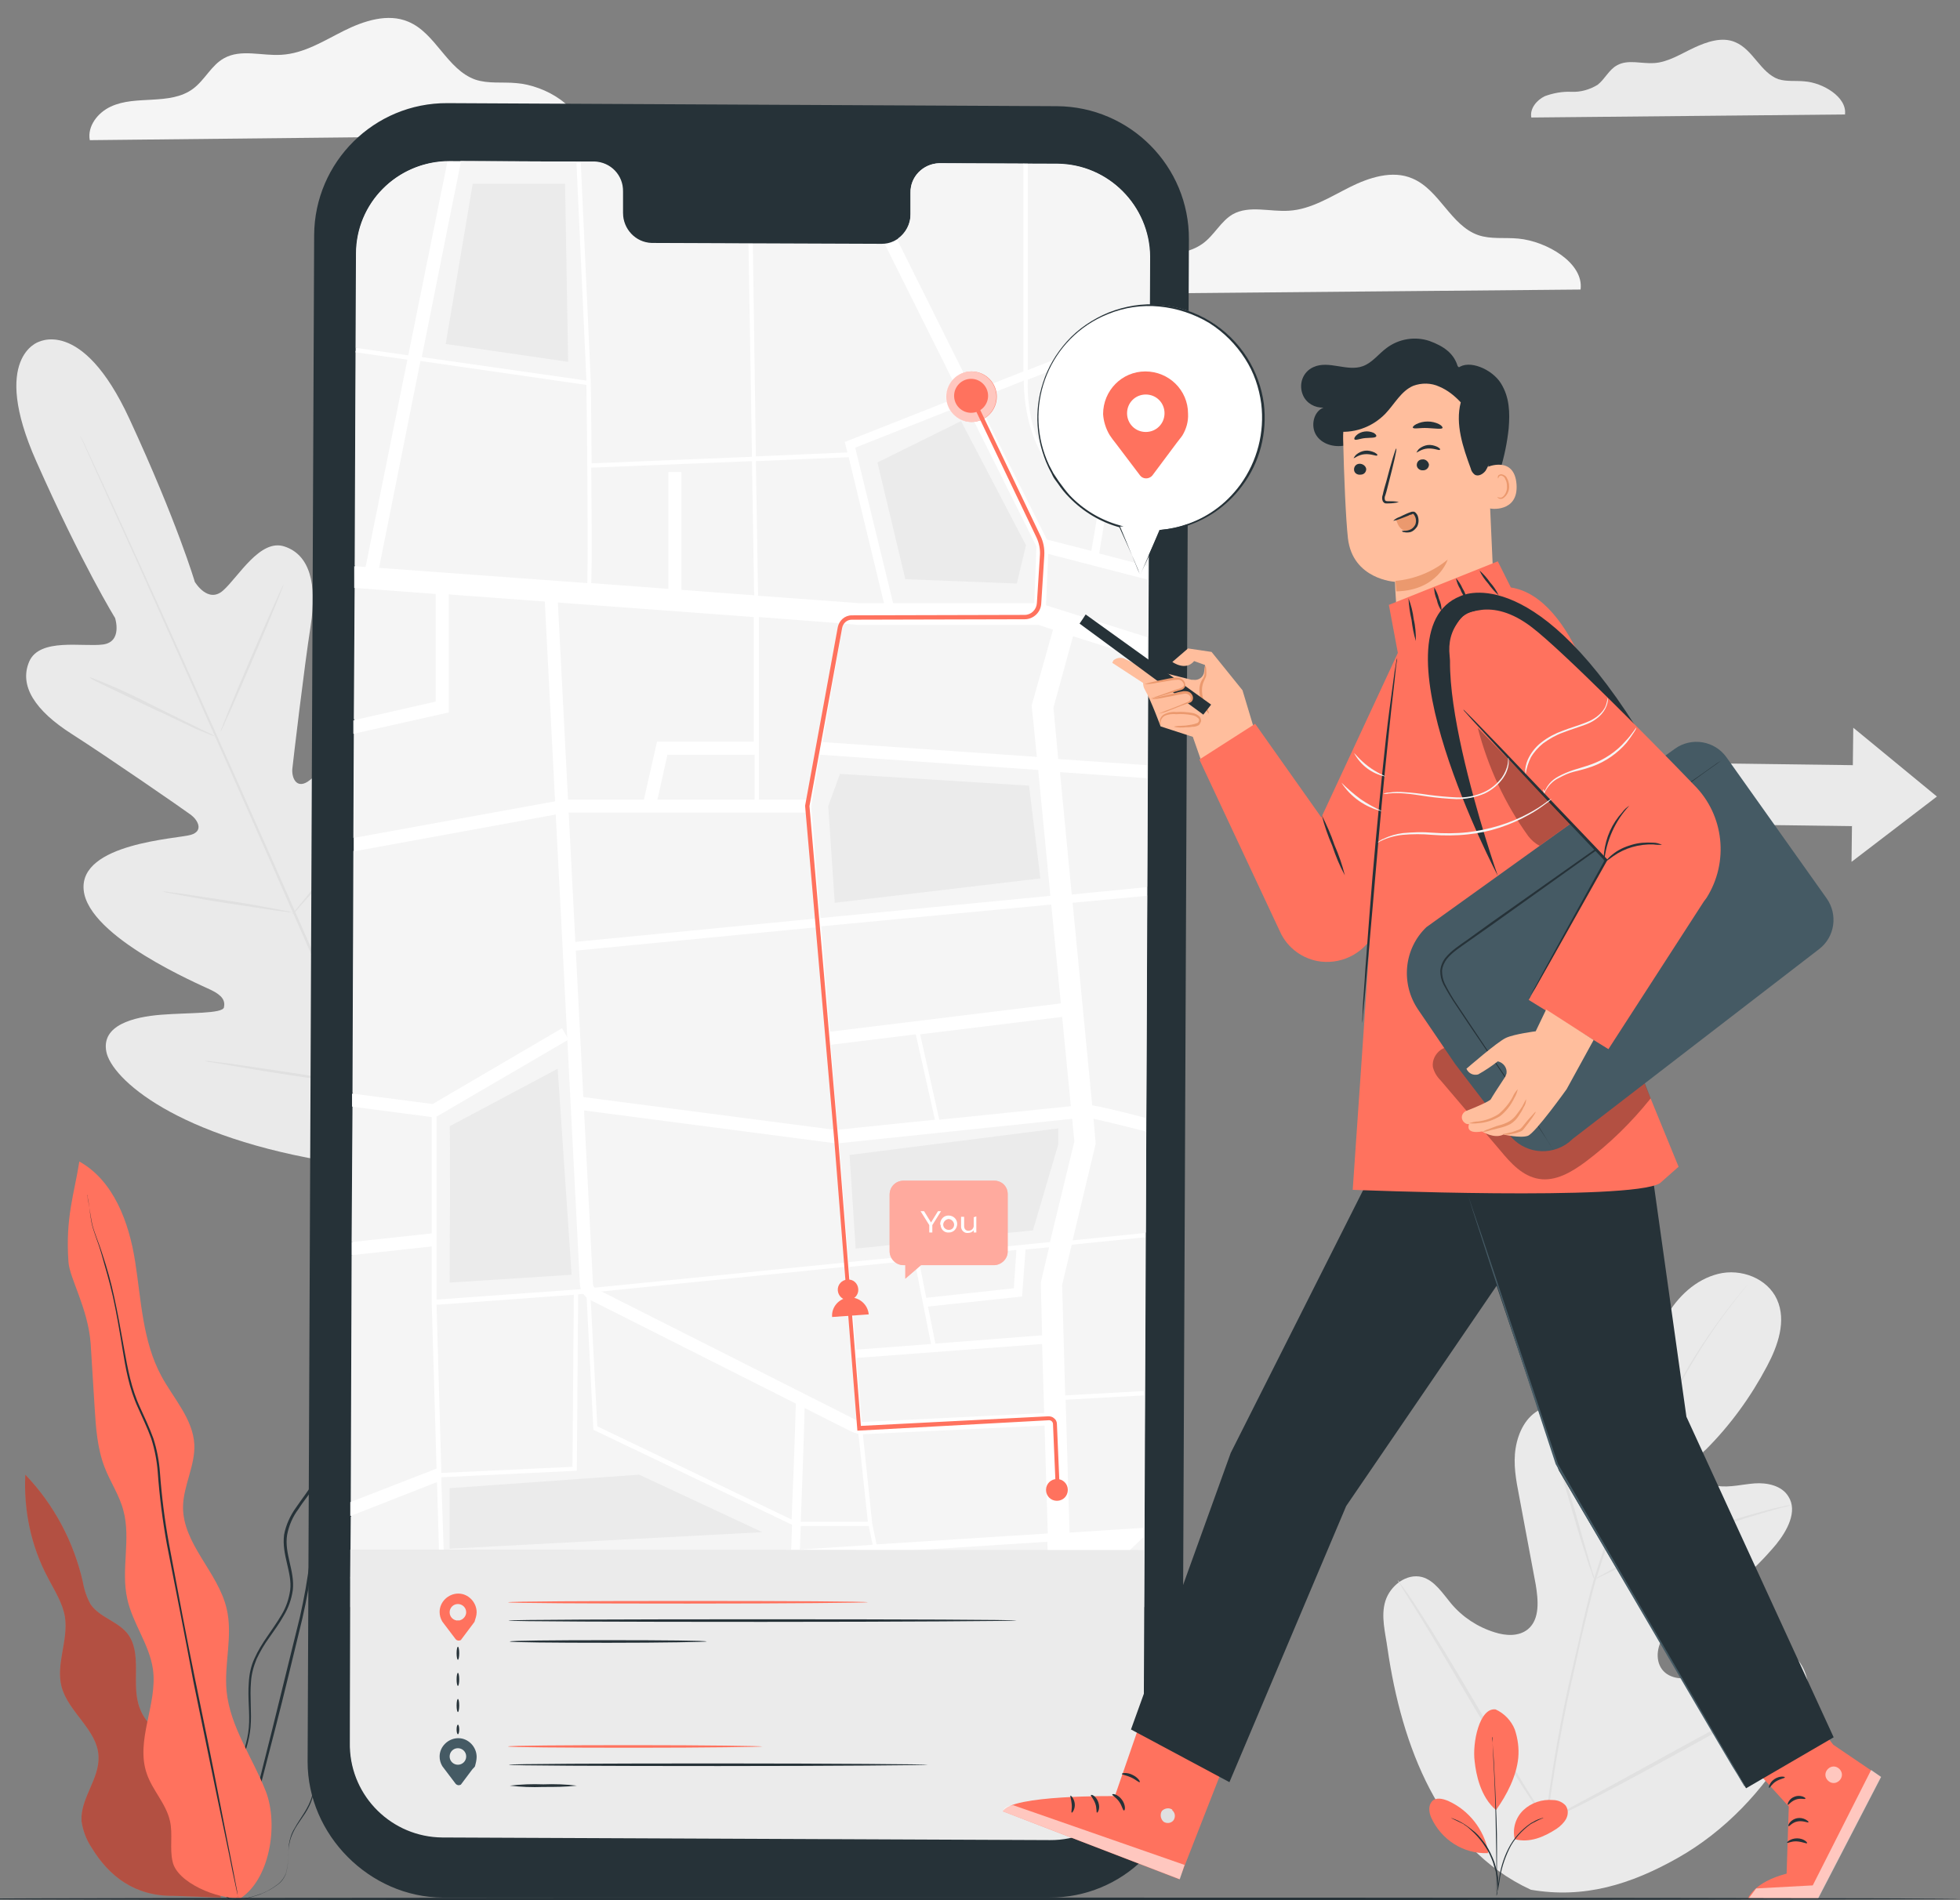 <?xml version="1.0" encoding="utf-8"?>
<!-- Generator: Adobe Illustrator 16.0.0, SVG Export Plug-In . SVG Version: 6.00 Build 0)  -->
<!DOCTYPE svg PUBLIC "-//W3C//DTD SVG 1.1//EN" "http://www.w3.org/Graphics/SVG/1.1/DTD/svg11.dtd">
<svg version="1.1" id="Layer_1" xmlns="http://www.w3.org/2000/svg" xmlns:xlink="http://www.w3.org/1999/xlink" x="0px" y="0px"
	 width="727.957px" height="705.9px" viewBox="601.108 51 727.957 705.9" enable-background="new 601.108 51 727.957 705.9"
	 xml:space="preserve">
<rect x="601.108" y="51" width="727.957" height="705.9" fill="#808080" stroke="none"/>
<g id="freepik--background-complete--inject-2">
	<path fill="#EAEAEA" d="M1286.351,93.521c0.81-6.472-8.252-11.812-15.048-12.297c-3.235-0.324-6.633,0.162-9.707-0.809
		c-6.635-2.427-9.385-11.002-16.019-13.753c-4.854-2.104-10.517-0.162-15.371,2.104s-9.546,5.339-14.724,5.663
		c-4.692,0.324-9.708-1.456-13.753,0.809c-3.074,1.618-4.53,5.178-7.281,7.281c-2.912,1.78-6.311,2.75-9.708,2.589
		c-3.397-0.162-6.796,0.485-9.87,1.618c-3.074,1.457-5.663,4.692-5.016,7.928L1286.351,93.521z"/>
	<path fill="#F5F5F5" d="M816.483,101.125c1.456-10.193-12.944-18.445-23.623-19.254c-5.178-0.485-10.354,0.324-15.209-1.294
		c-10.517-3.721-14.724-17.313-24.917-21.519c-7.604-3.236-16.504-0.324-23.946,3.397c-7.443,3.722-14.724,8.414-23.138,8.899
		c-7.281,0.485-15.047-2.265-21.357,1.294c-4.692,2.588-7.119,8.09-11.488,11.326c-4.368,3.236-9.708,3.722-15.047,4.045
		c-5.34,0.324-10.679,0.324-15.533,2.589c-4.854,2.265-8.737,7.281-7.767,12.458L816.483,101.125z"/>
	<path fill="#F5F5F5" d="M1188.138,158.564c1.295-9.87-12.62-17.96-23.137-18.931c-5.017-0.485-10.193,0.324-14.886-1.294
		c-10.193-3.56-14.4-16.827-24.432-21.034c-7.443-3.236-16.181-0.324-23.3,3.236s-14.399,8.252-22.49,8.737
		c-7.119,0.485-14.724-2.104-20.872,1.294c-4.53,2.588-6.957,7.928-11.326,11.002c-4.368,3.074-9.546,3.721-14.724,4.045
		c-5.178,0.323-10.517,0.323-15.209,2.427s-8.575,7.119-7.604,12.135L1188.138,158.564z"/>
	<path fill="#EAEAEA" d="M1169.693,753.018c-34.141-15.695-48.055-53.88-53.232-89.476c-0.81-5.987-2.589-12.135-0.81-17.798
		c1.78-5.663,7.767-10.355,13.592-8.899c4.692,1.295,7.604,5.986,10.841,9.87c4.206,5.016,9.869,8.737,16.18,10.679
		c4.045,1.294,8.898,1.618,12.297-1.133c4.53-3.722,3.883-10.841,2.912-16.665c-2.104-11.003-4.045-21.844-6.148-32.846
		c-1.133-5.825-2.266-11.812-1.295-17.798c0.972-5.986,3.884-11.812,9.223-14.4c5.34-2.589,12.783-0.647,15.048,5.016
		c0.647,2.428,1.133,4.854,1.456,7.281c0.647,2.427,2.266,4.854,4.692,5.178s4.53-1.78,5.986-3.883
		c5.017-6.958,7.767-15.371,10.193-23.623s4.854-16.666,9.223-24.271c4.369-7.604,11.003-13.914,19.416-16.018
		c8.414-2.104,18.284,1.617,21.843,9.546c3.561,7.928,0.324,17.15-3.721,24.755c-5.986,11.326-13.592,21.844-22.652,30.904
		c-1.779,1.456-3.074,3.397-3.721,5.663c-0.647,4.207,3.883,7.281,7.928,7.928c4.692,0.647,9.385-0.646,13.915-0.971
		c4.53-0.323,10.031,0.81,12.458,4.854c3.56,5.501-0.485,12.782-4.53,17.798c-8.413,10.031-18.445,18.606-29.771,25.079
		c-4.045,2.427-8.252,4.53-11.326,8.252c-3.074,3.721-4.045,9.384-1.295,13.105c2.751,3.722,8.576,4.045,12.944,2.427
		s7.928-4.854,11.974-7.28c7.442-4.531,18.121-5.825,24.432,0.161c4.206,4.045,5.662,10.355,4.854,16.019
		c-0.971,5.824-3.074,11.326-6.311,16.18c-10.193,17.475-24.593,32.684-42.067,42.554
		C1206.745,751.075,1189.433,756.415,1169.693,753.018"/>
	<path fill="#E0E0E0" d="M1174.87,729.232c2.427-20.387,5.987-40.45,10.679-60.352c1.295-5.339,2.428-10.517,3.561-15.694
		c1.294-5.178,2.427-10.193,3.883-15.209c2.912-9.385,6.148-18.769,10.031-27.83c3.722-8.737,7.443-16.827,11.003-24.27
		c3.56-7.443,7.119-14.563,10.517-20.711c5.34-9.869,11.649-19.254,18.445-28.152c2.427-3.074,4.368-5.502,5.663-7.119l1.618-1.78
		c0.161-0.162,0.323-0.485,0.485-0.647c-0.162,0.162-0.324,0.485-0.485,0.647l-1.457,1.78c-1.294,1.617-3.235,4.045-5.662,7.28
		c-6.796,8.899-12.782,18.445-18.122,28.153c-3.397,6.311-6.796,13.268-10.355,20.711c-3.56,7.442-7.28,15.694-10.841,24.27
		c-3.883,9.061-7.119,18.283-10.031,27.668c-1.456,4.854-2.589,10.031-3.883,15.209c-1.295,5.178-2.428,10.355-3.56,15.694
		c-4.692,19.901-8.252,39.965-10.841,60.352"/>
	<path fill="#E0E0E0" d="M1193.315,637.815c-0.485-0.809-0.809-1.618-0.971-2.427c-0.647-1.618-1.456-3.883-2.265-6.634
		c-1.942-5.663-4.207-13.591-6.796-22.49s-5.016-16.665-6.958-22.328c-0.971-2.913-1.779-5.178-2.427-6.634
		c-0.323-0.81-0.647-1.618-0.809-2.428c0.485,0.81,0.809,1.457,1.133,2.266c0.646,1.456,1.618,3.722,2.75,6.634
		c2.104,5.663,4.692,13.591,7.281,22.328s4.692,16.504,6.472,22.49l1.941,6.796C1192.992,636.036,1193.315,637.007,1193.315,637.815
		z"/>
	<path fill="#E0E0E0" d="M1266.287,610.147c-0.971,0.324-1.941,0.647-2.912,0.81c-1.941,0.485-4.692,1.294-8.09,2.265
		c-6.796,1.942-16.019,5.017-26.05,8.899c-10.032,3.883-19.093,7.767-25.403,10.679c-3.235,1.456-5.824,2.751-7.604,3.56
		c-0.972,0.485-1.78,0.971-2.751,1.295c0.809-0.647,1.779-1.133,2.589-1.618c1.779-0.971,4.207-2.428,7.442-3.884
		c6.311-3.235,15.371-7.119,25.403-11.002c8.575-3.398,17.474-6.148,26.373-8.575c3.397-0.971,6.311-1.618,8.09-1.942
		C1264.346,610.31,1265.316,610.147,1266.287,610.147z"/>
	<path fill="#E0E0E0" d="M1175.518,727.614c-0.323-0.323-0.485-0.485-0.647-0.809l-1.779-2.427c-1.618-2.266-3.722-5.34-6.311-9.385
		c-5.178-8.09-11.973-19.254-19.416-31.875c-7.442-12.62-14.076-23.946-19.093-32.036l-5.986-9.546
		c-0.646-0.971-1.133-1.941-1.617-2.589c-0.162-0.323-0.324-0.647-0.486-0.971c0.324,0.323,0.486,0.485,0.647,0.809l1.78,2.428
		c1.617,2.103,3.721,5.339,6.31,9.384c5.178,7.929,11.974,19.254,19.416,31.875c7.443,12.62,14.077,23.784,19.093,32.036
		l5.986,9.546l1.618,2.589C1175.194,726.968,1175.355,727.291,1175.518,727.614z"/>
	<path fill="#E0E0E0" d="M1270.009,677.295c-0.323,0.162-0.647,0.485-0.971,0.647l-2.751,1.456l-10.193,5.501
		c-8.575,4.53-20.225,11.002-33.169,18.122c-12.944,7.119-24.755,13.429-33.331,17.798c-4.368,2.265-7.928,3.883-10.354,5.016
		l-2.913,1.294c-0.323,0.162-0.646,0.324-0.971,0.324c0.324-0.324,0.647-0.485,0.971-0.647l2.751-1.456l10.193-5.501
		c8.575-4.53,20.226-11.003,33.169-18.122c12.944-7.119,24.756-13.43,33.331-17.798c4.368-2.266,7.928-3.883,10.355-5.016
		l2.912-1.295C1269.361,677.457,1269.686,677.457,1270.009,677.295z"/>
	<polygon fill="#EAEAEA" points="1320.49,346.899 1289.425,321.335 1289.263,335.25 1202.538,334.117 1202.377,356.769 
		1288.939,357.901 1288.777,371.169 	"/>
	<polygon fill="#EAEAEA" points="1274.216,383.628 1254.152,367.124 1254.152,376.023 1198.17,375.376 1198.008,389.938 
		1253.99,390.585 1253.829,399.16 	"/>
	<path fill="#EAEAEA" d="M615.527,177.98c0,0-18.121,5.663-0.971,44.333c17.151,38.67,29.286,58.248,29.286,58.248
		s2.912,8.899-4.53,9.87c-7.443,0.971-23.461-2.589-27.344,6.31c-3.884,9.061,2.265,18.283,15.694,26.858
		c13.429,8.576,41.744,28.153,44.333,30.096c2.589,1.941,4.854,5.986,0,7.442c-4.854,1.456-41.583,3.074-39.803,20.549
		c1.779,17.474,42.877,34.948,47.245,37.052c4.369,2.104,5.34,4.045,4.854,6.473c-0.485,2.427-12.944,1.941-23.299,2.75
		c-10.355,0.81-22.329,3.883-20.388,13.753c1.942,9.87,25.564,31.875,85.431,41.259l27.991,2.589l16.666-22.976
		c32.684-51.129,31.874-83.327,25.726-91.255s-16.18-0.971-23.784,6.148s-15.371,16.827-17.475,15.533
		c-2.104-1.295-3.074-3.236-1.618-7.929s15.371-47.084,3.56-59.866s-37.376,13.43-41.744,16.181c-4.368,2.75-5.986-1.78-5.663-4.854
		c0.324-3.074,4.369-37.538,6.796-53.07s-0.324-26.374-9.708-29.448c-9.061-3.074-17.151,11.326-22.814,16.342
		c-5.662,5.016-10.517-3.236-10.517-3.236s-6.472-22.005-24.27-60.513c-17.799-38.508-34.302-28.315-34.302-28.315"/>
	<path fill="#E0E0E0" d="M755.161,492.034c-12.944-28.315-35.11-78.959-54.203-122.321c-19.092-43.362-36.729-82.68-49.349-110.995
		L636.4,225.226l-4.045-9.061c-0.486-0.971-0.81-1.78-1.133-2.427c-0.324-0.647-0.324-0.809-0.324-0.809s0.162,0.324,0.485,0.809
		c0.324,0.485,0.647,1.294,1.133,2.265c0.971,2.104,2.427,5.178,4.207,9.061c3.722,7.928,8.899,19.254,15.371,33.493
		c12.944,28.315,30.418,67.471,49.673,110.833c19.254,43.362,41.259,94.167,54.041,122.482"/>
	<path fill="#E0E0E0" d="M634.297,302.566c0.646,0.162,1.294,0.324,1.941,0.647c1.294,0.485,2.912,1.132,5.178,2.103
		c4.368,1.78,10.193,4.53,16.504,7.767l16.342,8.09l5.016,2.427c0.646,0.324,1.294,0.647,1.779,0.971
		c-0.647-0.161-1.294-0.323-1.941-0.646c-1.295-0.485-2.912-1.295-5.178-2.104c-4.207-1.941-10.031-4.854-16.504-7.767
		l-16.503-7.928l-5.017-2.427C635.43,303.375,634.782,303.051,634.297,302.566z"/>
	<path fill="#E0E0E0" d="M682.998,322.791c-0.161-0.162,4.854-12.459,11.326-27.506c6.473-15.047,11.974-27.344,12.135-27.183
		c0.162,0.162-4.854,12.458-11.325,27.506C688.661,310.656,683.322,322.791,682.998,322.791z"/>
	<path fill="#E0E0E0" d="M709.533,390.747c0.324-0.647,0.81-1.133,1.295-1.618l3.56-4.368c3.074-3.722,7.119-8.737,11.487-14.563
		c4.369-5.824,8.252-11.164,10.841-15.047l3.236-4.692c0.323-0.647,0.809-1.133,1.294-1.618c-0.323,0.647-0.646,1.294-0.971,1.78
		c-0.646,1.132-1.618,2.75-2.912,4.854c-2.589,4.045-6.311,9.546-10.679,15.209c-4.369,5.663-8.575,10.841-11.812,14.4
		c-1.618,1.78-2.912,3.236-3.722,4.207C710.666,389.938,710.02,390.262,709.533,390.747z"/>
	<path fill="#E0E0E0" d="M661.479,382.172c0.647,0,1.295,0,1.942,0.161l5.177,0.647c4.369,0.647,10.355,1.618,16.989,2.589
		s12.621,2.104,16.989,2.912l5.178,0.972c0.647,0.161,1.294,0.323,1.941,0.485c-0.647,0-1.294,0-1.941-0.162l-5.178-0.647
		c-4.368-0.647-10.355-1.618-16.989-2.589s-12.62-2.104-16.989-2.912l-5.177-0.971C662.611,382.495,661.965,382.333,661.479,382.172
		z"/>
	<path fill="#E0E0E0" d="M677.174,445.111c0.809,0,1.618,0,2.427,0.162l6.634,0.81c5.663,0.809,13.268,1.941,21.843,3.235
		c8.575,1.295,16.181,2.589,21.843,3.56l6.635,1.133c0.809,0.162,1.617,0.323,2.427,0.485c-0.81,0-1.618,0-2.427-0.162l-6.635-0.809
		c-5.662-0.809-13.268-1.941-21.843-3.236c-8.575-1.294-16.18-2.589-21.843-3.56l-6.634-1.132
		C678.792,445.598,677.982,445.436,677.174,445.111z"/>
	<path fill="#E0E0E0" d="M737.525,454.011c0.485-0.809,0.971-1.456,1.456-2.104l4.368-5.663c3.722-4.854,8.737-11.487,14.077-18.931
		c5.339-7.442,10.031-14.399,13.429-19.416l3.884-5.986c0.485-0.809,0.971-1.456,1.618-2.104c-0.324,0.81-0.81,1.618-1.295,2.266
		c-0.809,1.456-2.104,3.56-3.722,6.148c-3.235,5.178-7.767,12.135-13.268,19.577c-5.501,7.443-10.517,14.077-14.238,18.77
		c-1.941,2.427-3.397,4.206-4.53,5.501C738.819,452.717,738.172,453.363,737.525,454.011z"/>
</g>
<g id="freepik--Plant--inject-2">
	<path fill="#FF725E" d="M1156.587,686.032c3.236,1.456,5.825,4.207,7.119,7.442c1.133,3.398,1.618,6.958,1.295,10.518
		c-0.647,6.795-4.207,13.753-8.252,19.416c-5.825-4.854-7.443-13.43-7.929-17.96C1147.85,698.49,1150.601,685.223,1156.587,686.032"
		/>
	<path fill="#FF725E" d="M1163.706,734.248c-0.971-3.883,0.323-8.09,3.236-10.84c2.912-2.751,6.957-4.045,10.841-3.722
		c1.779,0,3.56,0.647,4.854,2.104c0.971,1.456,0.971,3.235,0.162,4.854c-0.81,1.456-2.104,2.751-3.56,3.722
		C1174.547,733.439,1169.207,735.705,1163.706,734.248"/>
	<path fill="#263238" d="M1156.91,755.282c0-0.485,0-0.971,0.162-1.456c0.162-0.971,0.324-2.266,0.647-3.883
		c0.485-4.207,1.618-8.252,3.56-12.136c1.941-3.883,4.854-7.119,8.414-9.546c1.132-0.647,2.265-1.294,3.397-1.618
		c0.323-0.161,0.647-0.161,0.971-0.323c0.162,0,0.323,0,0.323,0c-1.617,0.647-3.235,1.456-4.691,2.265
		c-3.398,2.428-6.311,5.663-8.091,9.385c-1.779,3.722-3.073,7.767-3.56,11.974c-0.323,1.617-0.485,2.912-0.809,3.721
		C1157.234,754.474,1157.072,754.959,1156.91,755.282z"/>
	<path fill="#263238" d="M1155.293,696.226c0,0.161,0,0.485,0,0.647c0,0.485,0.161,0.971,0.161,1.779
		c0.162,1.456,0.324,3.722,0.485,6.472c0.324,5.502,0.647,12.944,0.971,21.196c0.324,8.252,0.162,15.856,0.162,21.357
		c0,2.751,0,4.854-0.162,6.472c0,0.647,0,1.295,0,1.78c0,0.162,0,0.485,0,0.647c0,0,0-0.162,0-0.647s0-0.971,0-1.78
		c0-1.617,0-3.721,0-6.472c0-5.501-0.161-12.944-0.323-21.195c-0.161-8.252-0.485-15.856-0.809-21.196
		c-0.162-2.589-0.162-4.854-0.324-6.472c0-0.81,0-1.295,0-1.78S1155.454,696.387,1155.293,696.226z"/>
	<path fill="#FF725E" d="M1153.836,738.779c-1.617-8.252-7.28-15.371-14.885-18.77c-1.942-0.809-4.531-1.456-5.987,0.162
		s-1.132,4.045-0.323,5.986c3.722,8.252,11.973,13.592,21.034,13.268"/>
	<path fill="#263238" d="M1140.083,726.32c0.485,0.162,0.81,0.323,1.295,0.485s0.971,0.485,1.456,0.647
		c0.647,0.323,1.133,0.646,1.779,0.971c0.647,0.485,1.295,0.809,2.104,1.456c0.81,0.647,1.457,1.133,2.266,1.779
		c1.618,1.457,2.912,3.236,4.207,5.017c1.133,1.779,2.104,3.883,2.912,5.986c0.323,0.971,0.485,1.779,0.809,2.751
		c0.162,0.809,0.324,1.617,0.486,2.427c0.161,0.646,0.161,1.456,0.161,2.104c0,0.485,0,1.132,0,1.617c0,0.486,0,0.81-0.161,1.295
		c-0.162,0,0-1.941-0.486-4.854c-0.161-0.809-0.161-1.617-0.485-2.427c-0.323-0.809-0.485-1.779-0.809-2.75
		c-0.81-2.104-1.618-4.046-2.912-5.825c-1.133-1.78-2.589-3.56-4.046-5.016c-0.646-0.647-1.455-1.295-2.103-1.941
		c-0.647-0.647-1.456-0.972-1.942-1.457C1141.701,727.129,1140.083,726.482,1140.083,726.32z"/>
	<path fill="#FF725E" d="M671.025,715.156c1.456-5.825-2.266-11.649-6.473-15.856c-4.206-4.207-9.384-7.929-11.487-13.592
		c-3.56-9.061,1.294-20.71-4.854-28.152c-3.721-4.369-10.193-5.825-13.429-10.518c-1.456-2.589-2.427-5.501-2.913-8.413
		c-3.397-14.886-10.679-28.639-21.357-39.803c-0.646,13.268,2.104,26.535,8.414,38.346c2.427,4.692,5.501,9.385,6.311,14.563
		c1.294,8.575-3.398,17.313-1.295,25.727c2.427,9.546,13.268,16.018,13.753,25.888c0.485,8.413-6.796,15.694-6.311,24.108
		c0.485,3.56,1.78,6.957,3.722,9.869c6.473,10.68,16.019,18.122,30.419,17.96l17.636,0.647L671.025,715.156z"/>
	<g opacity="0.3">
		<path d="M671.025,715.156c1.456-5.825-2.266-11.649-6.473-15.856c-4.206-4.207-9.384-7.929-11.487-13.592
			c-3.56-9.061,1.294-20.71-4.854-28.152c-3.721-4.369-10.193-5.825-13.429-10.518c-1.456-2.589-2.427-5.501-2.913-8.413
			c-3.397-14.886-10.679-28.639-21.357-39.803c-0.646,13.268,2.104,26.535,8.414,38.346c2.427,4.692,5.501,9.385,6.311,14.563
			c1.294,8.575-3.398,17.313-1.295,25.727c2.427,9.546,13.268,16.018,13.753,25.888c0.485,8.413-6.796,15.694-6.311,24.108
			c0.485,3.56,1.78,6.957,3.722,9.869c6.473,10.68,16.019,18.122,30.419,17.96l17.636,0.647L671.025,715.156z"/>
	</g>
	<path fill="#263238" d="M686.72,756.415c1.618,0.323,3.236,0.162,4.854-0.162c1.941-0.323,3.883-0.809,5.662-1.456
		c2.589-0.809,5.017-2.265,7.119-3.883c1.295-0.971,2.266-2.428,2.913-3.884c0.485-1.779,0.809-3.397,0.809-5.339
		s0.162-3.884,0.485-5.663c0.324-1.941,1.133-3.883,2.104-5.663c2.104-3.722,5.502-7.119,6.634-12.135
		c1.133-5.016,0.324-10.193-0.485-15.371c-0.809-5.178-1.618-11.003,0.485-16.504s5.825-10.517,7.767-16.665
		s0.971-12.944,1.456-19.74c0.162-3.397,0.971-6.634,2.266-9.708c1.456-3.074,3.397-5.986,5.016-9.384
		c3.074-6.634,3.722-14.238,4.53-21.52c0.485-3.722,0.809-7.442,1.295-11.326c0.323-3.883,0.971-7.604,1.941-11.326
		c1.133-3.721,2.589-7.28,4.207-10.84c0.809-1.78,1.456-3.722,2.103-5.663c0.324-1.942,0.485-4.045,0.485-5.987
		c0.162-4.045,0-8.09-0.485-12.135s-1.294-8.09-1.618-12.135c0-0.162,0-0.485,0-0.647l-0.161-0.809l-0.647,0.323
		c-3.722,1.941-6.957,4.692-9.546,8.09c-2.427,3.236-4.369,6.958-5.825,10.679c-2.912,7.605-4.045,15.533-5.501,23.138
		s-3.397,15.048-7.281,21.357c-1.941,3.074-4.206,5.987-6.31,9.062c-2.104,2.912-3.722,6.472-4.369,10.031
		c-0.971,7.442,3.074,14.076,2.266,20.549c-0.485,3.235-1.457,6.31-3.236,9.223c-1.618,2.75-3.56,5.501-5.34,8.09
		c-1.779,2.589-3.397,5.178-4.691,8.09c-1.295,2.751-1.941,5.825-2.104,8.899c-0.485,5.986,0.485,11.487,0,16.827
		c-0.485,5.178-2.104,10.031-4.53,14.562c-2.104,4.369-4.53,8.252-6.473,12.135c-0.971,1.942-1.941,3.722-2.75,5.663
		c-0.81,1.78-1.295,3.722-1.618,5.501c-0.485,3.398-0.647,6.796-0.162,10.032c0.485,4.692,2.266,9.061,5.016,12.782
		c0.486,0.647,0.971,1.133,1.457,1.618c0.323,0.323,0.809,0.646,1.132,0.971C686.234,756.253,686.558,756.577,686.72,756.415
		c-1.294-0.971-2.427-2.104-3.397-3.397c-2.751-3.722-4.369-8.091-4.854-12.782c-0.323-3.236-0.323-6.634,0.162-9.87
		c0.323-1.941,0.809-3.722,1.618-5.501c0.809-1.78,1.618-3.722,2.75-5.501c1.941-3.722,4.369-7.605,6.634-11.974
		c2.428-4.53,4.046-9.546,4.53-14.724c0.486-5.501-0.323-11.164,0.162-16.827c0.162-2.913,0.971-5.825,2.104-8.575
		c1.295-2.751,2.912-5.502,4.692-7.929c1.779-2.589,3.722-5.178,5.339-8.09c1.78-2.912,2.913-6.148,3.398-9.546
		c0.809-7.119-3.236-13.592-2.104-20.549c0.647-3.398,2.104-6.796,4.207-9.546c1.941-3.074,4.368-5.825,6.31-9.062
		c4.045-6.472,5.987-14.076,7.443-21.681s2.589-15.533,5.501-22.814c1.456-3.721,3.236-7.28,5.663-10.517s5.501-5.825,9.061-7.767
		l-0.809-0.485c0,0.162,0,0.485,0,0.647c0.485,4.045,1.132,8.09,1.618,12.135c0.485,4.045,0.646,7.929,0.485,11.974
		c0,1.941-0.324,3.883-0.485,5.824c-0.486,1.941-1.133,3.722-1.942,5.502c-1.618,3.56-3.074,7.28-4.206,11.002
		c-1.133,3.722-1.78,7.604-1.942,11.488c-0.485,3.721-0.809,7.604-1.294,11.325c-0.809,7.443-1.456,14.724-4.369,21.196
		c-1.456,3.236-3.397,6.148-4.854,9.384c-1.456,3.236-2.266,6.634-2.427,10.193c-0.324,6.796,0.485,13.43-1.295,19.416
		c-1.779,5.987-5.663,11.003-7.604,16.666s-1.294,11.649-0.323,16.989c0.971,5.339,1.779,10.517,0.485,15.209
		c-1.295,4.692-4.369,8.09-6.473,11.973c-1.132,1.78-1.779,3.884-2.103,5.987c-0.162,1.941-0.324,3.883-0.324,5.824
		c0,1.78-0.323,3.398-0.809,5.178c-0.647,1.456-1.456,2.751-2.751,3.722c-2.104,1.618-4.368,2.912-6.957,3.883
		c-1.78,0.647-3.722,1.133-5.663,1.618c-1.133,0.162-2.427,0.323-3.56,0.323C687.043,756.415,686.72,756.415,686.72,756.415z"/>
	<path fill="#263238" d="M742.379,548.825c0,0.162-0.162,0.324-0.162,0.485c-0.161,0.486-0.323,0.972-0.323,1.618
		c-0.323,1.456-0.809,3.398-1.456,6.148c-0.647,2.751-2.266,5.501-3.722,9.223s-2.912,7.767-4.207,12.459
		c-1.294,4.692-2.589,9.87-3.721,15.532c-1.133,5.987-2.913,11.812-5.663,17.151c-1.456,2.912-3.074,5.825-4.369,8.898
		c-1.294,3.236-2.104,6.634-2.589,10.193c-0.809,7.12-2.103,14.239-3.721,21.358l-10.032,40.773
		c-3.074,12.459-5.986,23.784-8.413,33.169c-2.427,9.384-4.207,16.989-5.501,22.49c-0.647,2.589-1.133,4.692-1.457,6.148
		c-0.161,0.647-0.323,1.133-0.323,1.618c0,0.161,0,0.323,0,0.485c0.162-0.162,0.162-0.324,0.162-0.485
		c0.161-0.485,0.323-0.971,0.485-1.618c0.485-1.456,0.971-3.56,1.618-5.987c1.456-5.339,3.397-12.943,5.824-22.328
		c2.427-9.384,5.34-20.71,8.575-33.169c3.236-12.458,6.473-26.212,10.032-40.773c1.618-7.119,2.912-14.238,3.722-21.357
		c0.323-3.398,1.132-6.634,2.427-9.87c1.294-3.074,2.912-5.986,4.368-8.898c3.074-5.663,4.369-11.974,5.663-17.475
		c1.295-5.501,2.266-10.841,3.56-15.533c1.295-4.692,2.589-8.898,4.045-12.458s2.912-6.634,3.56-9.385s0.971-4.692,1.295-6.148
		c0.161-0.647,0.161-1.133,0.323-1.618C742.379,549.311,742.379,548.987,742.379,548.825z"/>
	<path fill="#FF725E" d="M689.794,756.577c11.487-6.796,14.886-27.668,10.031-40.127c-4.854-12.458-13.268-23.946-14.562-37.214
		c-0.971-10.193,2.427-20.71,0-30.742c-3.236-13.591-16.342-23.946-16.18-37.861c0.161-7.766,4.53-15.209,4.206-22.976
		c-0.485-9.546-7.767-17.15-12.296-25.563c-6.958-12.944-7.443-28.153-9.709-42.554c-2.265-14.4-7.928-29.934-20.71-37.053
		c-1.941,12.297-5.178,20.711-4.045,37.214c0.323,5.987,7.281,17.313,8.252,30.419c0.485,7.767,0.971,15.694,1.456,23.461
		s0.971,15.371,3.722,22.49c2.103,5.501,5.501,10.355,6.957,16.019c2.912,10.517-0.971,22.004,1.456,32.845
		c1.941,9.062,8.252,16.989,9.547,26.212c1.779,12.944-6.635,26.373-2.266,38.832c2.104,6.148,7.119,11.002,8.575,17.475
		c1.133,4.854-0.162,10.193,0.971,15.047c1.618,7.929,16.827,14.077,24.917,13.592"/>
	<path fill="#263238" d="M633.649,494.784c0,0.162,0,0.485,0,0.647c0,0.485,0.162,1.133,0.323,1.941
		c0.324,1.78,0.485,4.369,1.133,7.767s2.427,7.119,3.722,11.812c1.294,4.692,2.912,9.869,4.207,15.694
		c1.294,5.825,2.427,12.459,3.56,19.416c1.132,6.957,2.427,14.724,5.824,22.005c1.618,3.722,3.398,7.281,4.854,11.326
		c1.294,4.045,2.104,8.252,2.427,12.458c0.647,9.062,1.779,17.96,3.397,26.859c3.56,18.121,6.958,35.435,9.87,51.129l8.575,41.744
		c2.427,11.812,4.53,21.357,5.825,28.153c0.646,3.236,1.294,5.824,1.618,7.604c0.161,0.809,0.323,1.456,0.485,1.941
		c0.161,0.485,0.161,0.647,0.161,0.647c0-0.162,0-0.485-0.161-0.647c-0.162-0.485-0.162-1.133-0.324-1.941
		c-0.323-1.78-0.809-4.368-1.456-7.604c-1.294-6.796-3.235-16.342-5.501-28.153s-5.178-26.05-8.414-41.744
		c-3.235-15.694-6.472-33.008-9.869-51.129c-1.618-8.899-2.751-17.798-3.398-26.697c-0.323-4.368-1.132-8.575-2.427-12.62
		c-1.456-4.045-3.235-7.767-4.854-11.326c-3.398-7.281-4.692-14.724-5.987-21.843c-1.294-7.119-2.427-13.592-3.721-19.416
		c-1.133-5.34-2.589-10.518-4.369-15.856c-1.456-4.692-3.236-8.414-3.883-11.649c-0.647-3.236-0.971-5.987-1.295-7.604
		c-0.161-0.81-0.323-1.457-0.323-1.942C633.812,495.108,633.649,494.946,633.649,494.784z"/>
</g>
<g id="freepik--Device--inject-2">
	<path fill="#263238" d="M990.742,755.93H765.517c-27.183-0.162-50.158-23.299-50.158-50.481l2.427-567.109
		c0.162-27.182,22.328-49.187,49.511-49.025h0.162l226.196,1.133c27.183,0.162,49.188,22.328,49.025,49.511l0,0l-2.427,567.109
		C1040.253,734.087,1018.086,756.092,990.742,755.93L990.742,755.93z"/>
	<path fill="#F5F5F5" d="M993.816,111.804l-43.848-0.162c-5.987,0.162-10.841,5.016-10.68,11.002v7.928
		c0.162,5.986-4.691,11.002-10.678,11.002l-85.431-0.324c-5.987-0.162-10.679-5.178-10.679-11.164l0,0v-7.928
		c0.161-5.987-4.531-11.002-10.68-11.165h-15.37l-38.347-0.162c-19.093,0-34.625,15.371-34.625,34.302l0,0l-2.266,553.518
		c-0.162,19.093,15.209,34.625,34.302,34.625l0,0l225.711,0.971c19.093,0.162,34.625-15.209,34.625-34.301l0,0l2.427-553.68
		C1028.118,127.499,1012.747,111.966,993.816,111.804z"/>
	<path fill="#F5F5F5" d="M897.869,629.888c-0.324,6.634-0.485,12.943-0.647,18.121h32.36l-3.884-19.901L897.869,629.888z"/>
	<path fill="#F5F5F5" d="M766.164,638.14l0.323,9.869h127.498c0.162-5.501,0.485-11.649,0.647-17.96L766.164,638.14z"/>
	<polygon fill="#F5F5F5" points="927.316,627.945 931.361,648.009 991.065,648.009 990.418,623.9 	"/>
	<polygon fill="#F5F5F5" points="901.104,348.032 912.431,282.503 882.821,280.238 882.821,348.032 	"/>
	<polygon fill="#F5F5F5" points="763.413,601.734 731.377,614.354 731.215,637.168 764.384,635.065 	"/>
	<polygon fill="#F5F5F5" points="763.251,596.719 761.633,535.558 761.472,535.558 761.472,514.039 731.7,517.274 731.377,609.177 
		763.251,596.557 	"/>
	<polygon fill="#F5F5F5" points="761.472,465.984 732.023,462.101 731.7,512.421 761.472,509.185 	"/>
	<polygon fill="#F5F5F5" points="981.843,515.01 980.711,532.483 945.762,536.205 948.512,550.12 988.153,547.046 987.506,527.307 
		990.58,514.039 	"/>
	<polygon fill="#F5F5F5" points="918.902,552.385 946.895,550.282 940.746,519.216 916.476,521.644 	"/>
	<polygon fill="#F5F5F5" points="919.227,555.621 921.33,581.509 925.213,616.943 926.669,624.71 990.257,620.665 988.153,550.282 	
		"/>
	<path fill="#F5F5F5" d="M809.688,433.139l2.428,4.207l-48.864,28.639v67.956l51.776-3.722l99.669-10.193l-3.722-44.495
		l-95.301-12.459l0.647-4.854l94.33,12.297l-6.148-75.237l-93.358,9.061l-0.324-3.235l93.358-9.062l-3.235-39.317h-89.799
		l-78.797,14.4l-0.324,89.961l29.771,3.883L809.688,433.139z M768.105,527.468c0,0,0.323-55.982,0-58.086l39.965-21.357
		l5.177,76.531L768.105,527.468z"/>
	<polygon fill="#F5F5F5" points="978.607,515.333 942.363,519.055 945.114,533.131 977.637,529.571 	"/>
	<path fill="#F5F5F5" d="M898.354,617.914c-0.162,2.912-0.162,5.825-0.324,8.737l27.021-1.618l-1.456-6.957L898.354,617.914z"/>
	<polygon fill="#F5F5F5" points="840.268,348.032 844.96,326.513 881.203,326.513 881.203,280.238 767.943,271.824 767.943,315.349 
		732.509,323.276 732.348,362.271 810.82,348.032 	"/>
	<path fill="#F5F5F5" d="M915.828,219.239l-0.971-3.883l43.201-17.151l-28.153-56.468c-0.485,0.162-1.133,0.162-1.618,0.162
		l-47.569-0.323l1.295,79.12L915.828,219.239z"/>
	<path fill="#F5F5F5" d="M981.52,188.982v-77.179l-31.551-0.162c-5.987,0.162-10.841,5.016-10.68,11.002v7.928
		c0,3.56-1.779,6.958-4.691,9.061l28.153,56.468L981.52,188.982z"/>
	<path fill="#F5F5F5" d="M818.748,192.218l-3.721-81.224h-8.737l-34.14-0.162l-14.563,72.648L818.748,192.218z M810.982,119.247
		l1.133,66.176l-45.467-6.634l9.87-59.542H810.982z"/>
	<path fill="#F5F5F5" d="M820.528,192.542v0.647c0,6.31,0.162,17.798,0.323,29.933l59.543-2.427l-1.295-79.12l-36.081-0.162
		c-5.986-0.162-10.679-5.178-10.679-11.164l0,0v-7.928c0.162-5.987-4.53-11.002-10.679-11.164h-5.016L820.528,192.542
		L820.528,192.542z"/>
	<path fill="#F5F5F5" d="M752.734,182.834l14.4-71.839c-18.77,0.324-33.816,15.533-33.816,34.302l-0.162,35.919l0.162-1.132
		L752.734,182.834z"/>
	<polygon fill="#F5F5F5" points="763.09,271.5 732.833,269.235 732.509,318.261 763.09,311.465 	"/>
	<polygon fill="#F5F5F5" points="752.41,184.29 733.156,181.54 732.833,261.145 737.039,261.469 	"/>
	<polygon fill="#F5F5F5" points="813.732,595.748 814.219,531.837 763.251,535.558 765.031,598.013 	"/>
	<path fill="#F5F5F5" d="M823.117,581.023l72.163,34.626c0.809-22.652,1.618-43.687,1.618-45.143h1.617l0.81-1.456
		c0.971,0.485,0.971,0.485,0.485,15.856c-0.324,8.575-0.647,20.063-1.133,31.551h24.756l-3.722-34.625l-4.854-59.866l-94.329,9.546
		L823.117,581.023z"/>
	<polygon fill="#F5F5F5" points="1000.127,475.045 999.155,466.631 912.754,475.692 916.314,520.025 991.065,512.421 	"/>
	<polygon fill="#F5F5F5" points="881.203,331.366 849.005,331.366 845.284,348.032 881.203,348.032 	"/>
	<path fill="#F5F5F5" d="M986.697,337.029l-81.063-5.663l-3.235,19.093l3.397,41.582l85.431-8.251L986.697,337.029z
		 M908.709,350.459l4.369-12.135l70.383,4.53l4.207,34.463l-76.37,9.062L908.709,350.459z"/>
	<polygon fill="#F5F5F5" points="995.11,423.754 991.551,387.025 906.121,395.277 909.356,434.433 	"/>
	<polygon fill="#F5F5F5" points="764.546,638.301 731.377,640.404 731.215,638.14 731.215,648.009 764.869,648.009 	"/>
	<path fill="#F5F5F5" d="M1027.471,170.699l0.485,1.294l0.162-25.402c0-19.092-15.371-34.625-34.302-34.625h-10.679v76.531
		L1027.471,170.699z"/>
	<path fill="#F5F5F5" d="M895.118,617.267l-73.78-35.272l-2.59-50.643l-3.074,0.323l-0.484,65.529l-50.32,2.427v1.456l0,0
		l0.971,33.816l128.793-8.09C894.956,623.577,895.118,620.503,895.118,617.267z M768.267,603.838l70.384-4.854l45.789,21.196
		l-116.011,6.31v-22.651H768.267z"/>
	<path fill="#F5F5F5" d="M1006.599,255.644l3.074-17.798c-26.374-9.385-28.315-37.052-28.153-45.304l-17.313,6.795l26.05,52.1
		L1006.599,255.644z"/>
	<polygon fill="#F5F5F5" points="912.27,470.838 948.188,467.116 941.069,435.242 909.68,439.125 	"/>
	<polygon fill="#F5F5F5" points="986.859,282.988 919.712,282.988 914.049,282.665 906.444,326.513 986.212,332.014 984.27,312.921 
		992.198,284.768 	"/>
	<path fill="#F5F5F5" d="M985.079,275.06l0.809-21.034l-26.373-52.909l-40.936,16.18l14.077,57.763H985.079z M958.059,207.589
		l24.108,45.951l-3.56,14.4l-41.421-1.618l-10.355-43.524L958.059,207.589z"/>
	<polygon fill="#F5F5F5" points="995.596,528.115 996.891,569.374 1025.853,567.595 1026.015,569.213 996.891,570.992 
		998.347,620.18 1025.853,618.562 1026.015,621.797 998.509,623.415 999.155,648.009 1026.015,648.009 1026.5,510.479 
		999.155,513.229 	"/>
	<path fill="#F5F5F5" d="M818.91,193.836l-61.646-8.899l-15.371,76.693l77.341,5.663
		C819.396,255.644,819.234,219.401,818.91,193.836z"/>
	<polygon fill="#F5F5F5" points="920.197,274.898 929.42,274.898 916.314,220.857 882.013,222.151 882.821,272.147 	"/>
	<path fill="#F5F5F5" d="M731.053,687.326v11.326c0,0.323,0,0.647,0,0.971V687.326z"/>
	<path fill="#F5F5F5" d="M820.69,267.617l60.513,4.53l-0.809-49.834l-59.543,2.427C820.852,241.567,821.014,259.527,820.69,267.617z
		"/>
	<polygon fill="#F5F5F5" points="995.596,428.608 942.688,435.08 949.807,466.955 998.832,461.777 	"/>
	<path fill="#F5F5F5" d="M1009.834,236.228l3.398-20.063l14.562,1.132l0.162-43.201l-44.98,17.798
		C982.167,222.151,1001.259,232.83,1009.834,236.228z"/>
	<polygon fill="#F5F5F5" points="992.521,313.73 994.463,332.661 1027.309,334.926 1027.471,295.932 999.965,287.195 	"/>
	<path fill="#F5F5F5" d="M1008.217,475.692l-8.576,35.919l27.021-2.75l0.161-37.699c-8.252-2.266-15.532-4.046-19.416-4.692
		L1008.217,475.692z"/>
	<polygon fill="#F5F5F5" points="989.933,275.545 1027.471,287.357 1027.633,266.161 990.742,256.615 	"/>
	<path fill="#F5F5F5" d="M1006.922,461.453c3.074,0.486,8.737,1.618,19.901,4.692l0.323-82.518l-27.506,2.589L1006.922,461.453z"/>
	<polygon fill="#F5F5F5" points="999.317,382.98 1027.146,380.392 1027.309,339.78 994.787,337.515 	"/>
	<path fill="#F5F5F5" d="M1012.908,237.199c5.34,1.618,10.193,2.913,14.725,3.722v-20.387l-11.812-0.971L1012.908,237.199z"/>
	<path fill="#F5F5F5" d="M1009.673,256.453l17.96,4.692V242.7c-4.692-0.971-9.708-2.266-15.048-3.883L1009.673,256.453z"/>
	<path fill="#FFFFFF" d="M1026.015,621.797l-0.162-3.235l-27.506,1.779l-1.456-49.349l29.124-1.618l-0.162-1.618l-29.124,1.618
		l-1.133-41.097l3.56-14.886l27.345-2.751v-1.618l-27.021,2.751l8.575-35.92l-0.809-9.223c3.883,0.81,11.164,2.589,19.415,4.692
		v-5.016c-11.164-2.912-16.827-4.207-19.901-4.692l-7.28-75.237l27.506-2.589v-3.235l-27.83,2.75l-4.368-45.466l32.359,2.266v-4.854
		l-33.007-2.266l-1.779-19.093l7.28-26.535l27.506,8.737v-8.413l-37.537-11.812l0.809-19.093l36.891,9.546v-5.016l-17.96-4.692
		l2.913-17.636c5.339,1.618,10.354,2.913,15.047,3.883v-1.618c-4.53-0.971-9.546-2.103-14.724-3.721l2.912-17.636l11.812,0.971
		v-3.236l-14.562-1.133l-3.074,19.901c-8.575-3.236-27.668-13.915-26.859-44.333l44.98-17.798v-2.104l-0.485-1.294l-44.495,17.636
		v-76.693h-1.618v77.179l-18.769,7.443l-28.153-56.468c-1.294,0.971-2.912,1.618-4.53,1.78l28.153,56.468l-43.039,16.989
		l0.971,3.883l-33.978,1.456l-1.133-78.958H879.1l1.295,79.12l-59.543,2.427c-0.161-12.135-0.161-23.623-0.323-29.933v-0.647l0,0
		l-3.722-81.385h-1.617l3.721,81.224l-61.16-8.737l14.563-72.648h-4.207c-0.324,0-0.485,0-0.81,0l-14.562,72.001l-19.416-2.75
		l-0.162,1.133v0.485l19.254,2.75l-15.532,77.017l-4.207-0.323v8.09l30.257,2.265v39.965l-30.58,6.957v5.016l35.434-7.928v-43.848
		l113.261,8.414v46.275h-35.92l-4.854,21.52H810.82l-78.312,14.238v5.016l78.797-14.4h89.799l3.236,39.317l-93.358,9.061
		l0.323,3.236l93.358-9.061l6.148,75.236l-94.329-12.296l-0.647,4.854l95.301,12.459l3.721,44.333l-99.83,10.031l-51.776,3.722
		v-67.956l49.025-28.639l-2.427-4.207l-48.055,28.153l-29.933-3.883v4.854l29.609,3.884v43.2l-29.771,3.236v4.854l29.771-3.235
		v21.519l0,0l1.779,60.999l0,0l-32.036,12.459v5.178l32.198-12.621l0.971,33.331l-33.169,2.104v1.133l0.162,2.103l33.169-2.103
		l0.323,9.708h1.618l-0.323-9.87l128.469-8.09c-0.162,6.31-0.485,12.458-0.647,17.96h3.236c0.162-5.178,0.485-11.488,0.647-18.122
		l27.668-1.779l3.883,19.901h1.618l-4.045-20.063l63.102-4.045l0.81,23.946h8.09 M898.192,626.651
		c0.162-2.912,0.162-5.825,0.323-8.737h25.241l1.456,6.957L898.192,626.651z M926.669,624.71l-1.618-7.767l-3.721-35.596
		l-2.104-25.889l68.927-5.177l2.104,70.383L926.669,624.71z M942.363,519.055l36.244-3.722l-0.971,14.238l-32.522,3.56
		L942.363,519.055z M940.746,519.216l6.148,31.066l-27.83,2.103l-2.589-30.741L940.746,519.216z M988.153,547.046l-39.642,3.074
		l-2.75-13.753l34.949-3.722l1.294-17.475l8.737-0.809l-3.074,13.105L988.153,547.046z M941.231,435.242l7.119,31.713l-36.081,3.721
		l-2.59-31.551L941.231,435.242z M949.969,466.955l-7.119-31.713l52.746-6.473l3.236,33.17L949.969,466.955z M986.212,332.176
		l-79.606-5.502l7.605-44.009l5.501,0.485h67.147l5.339,1.78l-7.929,28.153L986.212,332.176z M981.357,192.38
		c0,8.414,1.78,35.919,28.153,45.304l-3.074,17.96l-16.504-4.207l-26.05-52.1L981.357,192.38z M959.677,201.117l26.373,52.909
		l-0.809,21.034h-52.424l-14.076-57.763L959.677,201.117z M916.314,220.857l13.105,54.203h-9.385l-37.375-2.75l-0.81-49.996
		L916.314,220.857z M880.395,222.313l0.809,49.834l-60.513-4.53c0.323-8.09,0.161-26.05,0-42.877L880.395,222.313z M757.265,185.099
		l61.646,8.899c0.324,25.564,0.647,61.808,0.324,73.619l-77.341-5.663L757.265,185.099z M912.593,282.503l-11.326,65.529h-18.283
		v-67.794L912.593,282.503z M849.005,331.366h32.36v16.666h-36.081L849.005,331.366z M902.399,350.459l3.235-19.093l81.063,5.663
		l4.53,46.761l-85.431,8.251L902.399,350.459z M991.551,387.025l3.56,36.729l-85.754,10.518l-3.235-39.156L991.551,387.025z
		 M912.754,475.692l86.563-9.062l0.81,8.414l-9.062,37.376l-74.751,7.442L912.754,475.692z M919.712,581.671l3.722,34.625h-24.918
		c0.486-11.487,0.81-22.813,1.133-31.551c0.485-15.371,0.485-15.371-0.485-15.856l-0.809,1.456h-1.618
		c0,1.295-0.647,22.49-1.618,45.143l-72.163-34.625l-2.589-49.673l94.33-9.546L919.712,581.671z M814.219,531.998l-0.486,63.911
		l-48.701,2.266l-1.78-62.455L814.219,531.998z M765.031,601.249L765.031,601.249v-1.456l50.319-2.428l0.485-65.528l3.074-0.324
		l2.589,50.644l73.781,35.272c-0.162,3.074-0.162,6.311-0.324,9.385l-128.792,8.09L765.031,601.249z"/>
	<polygon fill="#EBEBEB" points="838.488,598.822 768.105,603.838 768.105,626.328 884.277,620.18 	"/>
	<polygon fill="#EBEBEB" points="983.299,342.854 913.078,338.485 908.709,350.459 911.137,386.379 987.506,377.317 	"/>
	<path fill="#EBEBEB" d="M731.215,626.651l-0.162,60.837v12.459c0.485,18.606,15.695,33.492,34.302,33.654l225.711,0.971
		c19.093,0.161,34.625-15.209,34.625-34.302l0,0l0.162-73.457L731.215,626.651z"/>
	<polygon fill="#EBEBEB" points="812.115,185.423 810.982,119.247 776.681,119.247 766.649,178.789 	"/>
	<polygon fill="#EBEBEB" points="978.769,267.779 982.167,253.541 958.059,207.428 926.993,222.799 937.348,266.161 	"/>
	<path fill="#EBEBEB" d="M768.105,469.382c0.323,2.104,0,58.086,0,58.086l45.304-2.912l-5.178-76.531L768.105,469.382z"/>
	<polygon fill="#EBEBEB" points="918.902,514.848 916.638,480.061 994.14,470.19 994.14,476.178 984.756,508.052 	"/>
	<path fill="#FFFFFF" d="M991.228,603.19l-0.971-22.652l-68.118,3.236c-1.779,0.162-3.56-0.323-5.178-1.133l-96.595-48.701
		c-2.265-1.133-3.721-3.398-3.883-5.825l-13.105-255.159c0-1.132,0.485-2.427,1.294-3.236s2.104-1.294,3.236-1.133l41.421,3.074
		v-45.304h4.854v45.951c0,1.132-0.485,2.265-1.294,3.074c-0.81,0.809-2.104,1.294-3.236,1.132l-41.421-3.074l13.106,254.511
		c0,0.81,0.484,1.456,1.132,1.78l96.757,48.863c0.809,0.485,1.779,0.647,2.75,0.647l68.766-3.398c1.133,0,2.265,0.324,3.074,1.133
		c0.809,0.81,1.294,1.78,1.456,2.913l0.971,23.137L991.228,603.19z"/>
	<path fill="#FF725E" d="M971.326,198.367c0,5.178-4.207,9.384-9.385,9.384s-9.385-4.207-9.385-9.384
		c0-5.177,4.207-9.384,9.385-9.384l0,0C967.119,188.982,971.326,193.189,971.326,198.367L971.326,198.367z"/>
	<g opacity="0.6">
		<ellipse fill="#FFFFFF" cx="961.802" cy="198.374" rx="9.385" ry="9.385"/>
	</g>
	<path fill="#FF725E" d="M968.09,198.043c0,3.398-2.75,6.311-6.311,6.311c-3.397,0-6.31-2.75-6.31-6.311
		c0-3.397,2.751-6.31,6.31-6.31l0,0C965.34,191.733,968.09,194.646,968.09,198.043z"/>
	<path fill="#FF725E" d="M993.331,606.588l-1.133-26.535c0-0.809-0.647-1.456-1.456-1.456l0,0l-71.192,3.884l-8.575-107.76
		l-10.841-124.262v-0.162l12.136-66.338c0.484-2.427,2.588-4.369,5.177-4.369l64.235-0.162c2.427,0,4.368-1.942,4.53-4.369
		l1.132-17.798c0.162-2.266-0.323-4.531-1.294-6.634l-25.079-52.423l1.456-0.647l25.079,52.423c1.133,2.265,1.618,4.854,1.456,7.443
		l-1.132,17.798c-0.162,3.236-2.913,5.825-6.148,5.825l-64.235,0.162c-1.779,0-3.235,1.294-3.56,3.074l-12.135,66.176
		l10.679,123.938l8.414,106.303l69.573-3.56c0.81,0,1.618,0.162,2.266,0.809c0.647,0.485,0.971,1.295,0.971,2.104l1.133,26.535
		H993.331z"/>
	<path fill="#FF725E" d="M997.699,604.484c0,2.266-1.779,4.046-4.045,4.046s-4.045-1.78-4.045-4.046
		c0-2.265,1.779-4.045,4.045-4.045l0,0C995.92,600.439,997.699,602.22,997.699,604.484z"/>
	<path fill="#FF725E" d="M919.873,529.895c0.162,2.104-1.455,3.884-3.559,4.046c-2.104,0.161-3.884-1.457-4.045-3.56
		c-0.162-2.104,1.456-3.884,3.559-4.046C917.932,526.174,919.712,527.63,919.873,529.895
		C919.873,529.733,919.873,529.733,919.873,529.895z"/>
	<path fill="#FF725E" d="M916.476,532.969c-3.722,0.324-6.634,3.561-6.31,7.281l13.591-0.971
		C923.434,535.558,920.197,532.808,916.476,532.969z"/>
	<path fill="#FF725E" d="M970.355,489.606h-33.654c-2.913,0-5.178,2.266-5.178,5.178l0,0v21.034c0,2.751,2.265,5.178,5.178,5.178
		l0,0h0.646v5.016l5.825-5.016h27.021c2.751,0,5.178-2.266,5.178-5.016l0,0v-21.034
		C975.533,491.872,973.268,489.606,970.355,489.606L970.355,489.606z"/>
	<g opacity="0.4">
		<path fill="#FFFFFF" d="M970.355,489.606h-33.654c-2.913,0-5.178,2.266-5.178,5.178l0,0v21.034c0,2.751,2.265,5.178,5.178,5.178
			l0,0h0.646v5.016l5.825-5.016h27.021c2.751,0,5.178-2.266,5.178-5.016l0,0v-21.034
			C975.533,491.872,973.268,489.606,970.355,489.606L970.355,489.606z"/>
	</g>
	<path fill="#FFFFFF" d="M947.38,506.11v2.751h-1.133v-2.751l-3.236-5.178h1.295l2.589,4.207l2.589-4.207h1.132L947.38,506.11z"/>
	<path fill="#FFFFFF" d="M950.292,505.787c0-1.78,1.294-3.236,3.074-3.236s3.236,1.295,3.236,3.074c0,1.78-1.295,3.236-3.074,3.236
		l0,0c-1.618,0.161-3.074-1.133-3.074-2.913C950.292,505.948,950.292,505.948,950.292,505.787z M955.47,505.787
		c-0.162-1.133-1.133-1.941-2.104-1.941c-1.133,0.161-1.941,1.132-1.941,2.103c0,1.133,0.971,1.942,2.104,1.942
		c1.132,0,1.941-0.81,1.941-1.942C955.47,505.948,955.47,505.948,955.47,505.787L955.47,505.787z"/>
	<path fill="#FFFFFF" d="M963.722,502.874v5.987h-0.971v-0.81c-0.485,0.647-1.295,0.971-2.104,0.971
		c-1.295,0.162-2.427-0.809-2.589-2.103c0-0.162,0-0.324,0-0.486v-3.397h1.133v3.397c0,1.133,0.646,1.78,1.617,1.78
		s1.78-0.647,1.942-1.618c0-0.162,0-0.162,0-0.323v-3.074L963.722,502.874z"/>
	<ellipse fill="#263238" cx="771.18" cy="655.452" rx="0.485" ry="2.427"/>
	<ellipse fill="#263238" cx="771.18" cy="665.16" rx="0.485" ry="2.427"/>
	<ellipse fill="#263238" cx="771.18" cy="674.868" rx="0.485" ry="2.427"/>
	<ellipse fill="#263238" cx="771.18" cy="684.576" rx="0.485" ry="2.427"/>
	<ellipse fill="#263238" cx="771.18" cy="693.475" rx="0.485" ry="1.78"/>
	<path fill="#455A64" d="M778.137,703.668c0-3.721-3.074-6.957-6.796-6.957c-3.721,0-6.957,3.074-6.957,6.796
		c0,1.294,0.323,2.427,0.971,3.56l0,0c0.323,0.485,0.647,0.809,0.971,1.294l4.045,5.34c0.485,0.485,1.133,0.646,1.78,0.323
		c0.162,0,0.162-0.162,0.323-0.323l3.884-5.178c0.323-0.485,0.809-0.81,1.132-1.295l0,0
		C777.813,706.096,778.137,704.801,778.137,703.668z M771.18,706.581c-1.618,0-3.074-1.295-3.074-3.074
		c0-1.618,1.294-3.074,3.074-3.074c1.617,0,3.074,1.294,3.074,3.074l0,0C774.254,705.286,772.797,706.581,771.18,706.581z"/>
	<path fill="#263238" d="M945.762,706.581c0,0.161-34.949,0.485-77.826,0.485s-77.825-0.162-77.825-0.485
		c0-0.324,34.948-0.485,77.825-0.485S945.762,706.419,945.762,706.581z"/>
	<path fill="#FF725E" d="M884.277,699.785c0,0.162-21.195,0.485-47.245,0.485s-47.246-0.162-47.246-0.485
		c0-0.324,21.196-0.485,47.246-0.485S884.277,699.623,884.277,699.785z"/>
	<path fill="#263238" d="M815.351,714.347c-4.206,0.485-8.252,0.485-12.458,0.485c-4.207,0.162-8.414,0-12.459-0.485
		c4.207-0.485,8.252-0.646,12.459-0.485C807.099,713.7,811.306,713.861,815.351,714.347z"/>
	<path fill="#FF725E" d="M778.137,649.95c0-3.721-3.074-6.957-6.796-6.957c-3.721,0-6.957,3.074-6.957,6.796
		c0,1.294,0.323,2.427,0.971,3.56l0,0l0,0c0.323,0.485,0.647,0.809,0.971,1.294l4.045,5.34c0.485,0.485,1.133,0.647,1.78,0.323
		c0.162,0,0.162-0.161,0.323-0.323l3.884-5.178c0.323-0.485,0.646-0.809,0.971-1.295l0,0
		C777.651,652.378,778.137,651.245,778.137,649.95z M771.18,653.024c-1.618,0-3.074-1.294-3.074-3.074
		c0-1.617,1.294-3.073,3.074-3.073c1.617,0,3.074,1.294,3.074,3.073l0,0C774.254,651.568,772.797,653.024,771.18,653.024z"/>
	<path fill="#263238" d="M978.607,653.024c0,0.162-42.23,0.485-94.33,0.485s-94.329-0.161-94.329-0.485
		c0-0.323,42.229-0.485,94.329-0.485S978.607,652.701,978.607,653.024z"/>
	<path fill="#FF725E" d="M923.434,646.229c0,0.161-29.934,0.485-66.824,0.485c-36.89,0-66.823-0.162-66.823-0.485
		c0-0.324,29.934-0.485,66.823-0.485C893.5,645.744,923.434,645.905,923.434,646.229z"/>
	<path fill="#263238" d="M863.567,660.791c0,0.162-16.342,0.485-36.567,0.485c-20.225,0-36.566-0.161-36.566-0.485
		c0-0.323,16.342-0.485,36.566-0.485C847.226,660.306,863.567,660.468,863.567,660.791z"/>
</g>
<g id="freepik--speech-bubble--inject-2">
	<path fill="#FFFFFF" d="M1017.115,246.421L1017.115,246.421c-16.827-4.854-28.801-19.416-30.257-36.89
		c-1.941-23.138,15.21-43.201,38.347-45.143c23.138-1.941,43.201,15.209,45.143,38.347c1.941,23.138-15.209,43.201-38.347,45.142
		l-7.442,16.342L1017.115,246.421z"/>
	<path fill="#263238" d="M1016.792,246.745l-0.162-0.324h0.323v0.485c-7.119-1.941-13.591-5.825-18.769-11.164
		c-1.618-1.618-2.912-3.236-4.206-5.178c-0.647-0.971-1.457-1.78-1.942-2.912c-0.485-1.133-1.132-2.104-1.618-3.236
		c-4.53-9.708-5.339-20.872-1.941-31.227c1.78-5.663,4.854-10.841,8.899-15.371c4.206-4.692,9.546-8.252,15.371-10.679
		c6.148-2.427,12.782-3.56,19.254-2.913c13.268,1.132,25.241,8.414,32.36,19.74c3.235,5.177,5.339,11.002,6.148,16.989
		c1.294,10.841-1.457,21.843-8.091,30.58c-2.75,3.722-6.147,6.958-9.869,9.546c-6.148,4.207-13.106,6.634-20.549,7.281l0.162-0.162
		c-4.692,10.193-6.958,15.047-7.604,16.342c0.646-1.294,2.75-6.148,7.119-16.503v-0.162h0.161
		c7.281-0.647,14.238-3.074,20.226-7.281c3.721-2.589,6.957-5.825,9.708-9.546c6.31-8.737,9.061-19.416,7.766-30.095
		c-0.809-5.987-2.75-11.649-5.986-16.666c-3.397-5.339-7.928-9.87-13.268-13.268c-5.663-3.397-11.974-5.501-18.606-6.148
		c-6.473-0.647-12.944,0.324-18.932,2.751c-0.809,0.323-1.456,0.647-2.265,0.971c-20.71,9.708-29.447,34.463-19.739,55.174
		l1.617,3.074c0.647,0.971,1.295,1.941,1.942,2.912c1.294,1.78,2.589,3.56,4.045,5.178c5.016,5.339,11.487,9.223,18.445,11.164
		l1.618,0.485h-1.618l0,0l0.161-0.323c4.692,11.164,6.796,16.665,7.443,17.959C1024.072,263.087,1021.808,257.748,1016.792,246.745z
		"/>
	<path fill="#FF725E" d="M1013.232,212.605L1013.232,212.605L1013.232,212.605c0.646,0.971,1.456,2.104,2.265,3.074l9.062,11.973
		c0.161,0.162,0.323,0.324,0.485,0.486c1.294,0.971,3.074,0.647,4.045-0.486l9.061-12.135c0.809-1.133,1.456-1.78,2.104-2.75l0,0
		l0,0c1.456-2.427,2.265-5.178,2.104-8.09c0-8.737-7.119-15.694-15.856-15.694s-15.695,7.119-15.695,15.856
		C1010.967,207.428,1011.776,210.178,1013.232,212.605z M1026.662,211.473L1026.662,211.473c-3.884,0-6.958-3.074-6.958-6.958l0,0
		c0-3.883,3.074-6.958,6.958-6.958c3.883,0,6.957,3.074,6.957,6.958S1030.545,211.473,1026.662,211.473L1026.662,211.473z"/>
</g>
<g id="freepik--Character--inject-2">
	<path fill="#263238" d="M1142.672,187.688c4.045-3.236,12.621,0.485,15.856,5.663c3.236,5.178,3.398,10.84,2.913,16.827
		c-1.133,10.517-4.207,20.548-9.223,29.771c-0.486,0.809-1.133,1.78-2.104,1.457c-0.647-0.162-0.971-0.809-1.133-1.457
		c-1.618-5.177-1.78-10.679-2.104-16.18c-0.323-5.501-0.809-11.002-3.236-16.019c-2.427-5.016-7.119-9.061-12.62-9.384
		c-4.045,0-8.09,1.457-11.164,4.045c-3.236,2.427-5.825,5.501-8.899,8.252c-2.912,2.913-6.472,4.854-10.354,5.825
		c-4.045,0.809-8.575-0.485-10.679-3.883c-2.104-3.398-0.971-8.737,2.75-10.194c-3.236,0.162-6.31-1.618-7.604-4.53
		c-1.78-4.045-0.161-8.737,3.884-10.517c5.662-2.589,12.458,1.78,18.283-0.323c3.56-1.294,5.824-4.531,8.898-6.796
		c4.53-3.397,10.518-4.369,15.856-2.589C1137.333,179.598,1141.378,182.349,1142.672,187.688"/>
	<path fill="#FFBE9D" d="M1127.301,184.452l-1.456,0.162c-15.047,1.618-26.212,14.4-25.888,29.448
		c0.323,13.915,0.971,29.447,1.779,36.89c1.78,15.371,17.475,16.18,17.475,16.18c0,0.485,0.162,4.369,0.485,8.899
		c0.485,9.708,4.692,23.137,18.931,24.108l0,0c16.504,0,17.96-15.533,17.475-25.888l-2.751-61.322
		C1153.027,196.911,1143.319,183.643,1127.301,184.452z"/>
	<path fill="#EB996E" d="M1119.696,270.691c15.533-0.324,19.093-11.812,19.093-11.812c-5.501,4.53-12.297,7.281-19.416,7.928
		L1119.696,270.691z"/>
	<path fill="#263238" d="M1104.002,225.387c0-1.132,0.809-2.103,2.104-2.103c1.133,0,2.266,0.809,2.427,1.941l0,0
		c0,1.133-0.809,2.104-2.104,2.104C1105.135,227.491,1104.002,226.682,1104.002,225.387L1104.002,225.387z"/>
	<path fill="#263238" d="M1104.811,219.886c0.971-0.809,2.104-1.294,3.236-1.456c1.295-0.162,2.427,0.162,3.56,0.647
		c0.81,0.485,1.295,0.809,0.971,1.133c-0.323,0.323-2.103-0.647-4.53-0.485c-2.427,0.162-3.883,1.618-4.207,1.456
		C1104.002,221.019,1104.164,220.533,1104.811,219.886z"/>
	<path fill="#263238" d="M1127.301,223.77c0-1.133,0.81-2.104,2.104-2.104c1.133-0.162,2.266,0.809,2.428,1.941l0,0
		c0,1.133-0.971,2.104-2.104,2.104C1128.434,225.873,1127.301,224.902,1127.301,223.77L1127.301,223.77z"/>
	<path fill="#263238" d="M1128.11,217.783c0.971-0.809,2.104-1.294,3.235-1.456c1.295-0.162,2.428,0.162,3.561,0.647
		c0.809,0.485,1.294,0.809,0.971,1.133c-0.324,0.324-2.104-0.647-4.531-0.485c-2.427,0.162-3.883,1.618-4.206,1.456
		C1127.301,219.077,1127.463,218.43,1128.11,217.783z"/>
	<path fill="#263238" d="M1116.784,238.008c-0.323,0-0.647,0-0.971,0c-0.485,0-0.81-0.324-1.133-0.809
		c-0.323-0.809-0.323-1.618,0-2.427c0.323-1.618,0.81-3.236,1.294-4.854c1.78-6.796,3.398-12.297,3.722-12.297
		s-0.971,5.663-2.75,12.458c-0.485,1.78-0.81,3.398-1.295,4.854c-0.323,0.647-0.323,1.294-0.161,1.78
		c0.161,0.485,0.646,0.485,1.294,0.485c1.294,0,2.589,0,3.883,0.324C1119.373,237.846,1118.078,238.008,1116.784,238.008z"/>
	<path fill="#263238" d="M1127.14,208.56c1.294-0.647,2.75-0.971,4.206-0.971c1.457,0,2.913,0.324,4.207,0.971
		c0.971,0.485,1.457,1.133,1.295,1.457c-0.324,0.485-2.589,0.162-5.502,0c-2.912-0.162-5.177,0.485-5.501-0.162
		C1125.684,209.693,1126.169,209.045,1127.14,208.56z"/>
	<path fill="#263238" d="M1104.811,212.767c0.81-0.809,1.942-1.294,3.074-1.457c1.133-0.162,2.266,0,3.398,0.486
		c0.809,0.485,1.133,0.971,0.971,1.294c-0.324,0.647-2.104,0.485-4.045,0.647s-3.56,0.971-4.045,0.485
		C1104.002,213.899,1104.164,213.414,1104.811,212.767z"/>
	<path fill="#FFBE9D" d="M1154.322,239.788c0,0.324,10.84,1.78,10.031-8.899s-10.841-6.472-11.002-6.31
		C1153.352,224.579,1154.322,239.464,1154.322,239.788z"/>
	<path fill="#EB996E" d="M1157.558,236.066c0.485,0.323,1.133,0.323,1.618,0.162c1.618-0.971,2.589-2.913,2.427-4.692
		c0-0.971-0.323-2.103-0.809-2.912c-0.323-0.809-1.133-1.294-2.104-1.457c-0.323,0-0.647,0.162-0.971,0.324
		c-0.162,0.162-0.323,0.485-0.323,0.647c0,0.485,0.161,0.647,0.161,0.647s0-0.162,0.162-0.485c0.162-0.485,0.647-0.647,0.971-0.647
		c0.647,0.162,1.294,0.647,1.456,1.295c0.485,0.809,0.647,1.618,0.647,2.588c0.161,1.618-0.485,3.236-1.78,4.207
		c-0.485,0.162-0.971,0.162-1.456,0c-0.323-0.162-0.485-0.162-0.485-0.162C1157.234,235.581,1157.234,235.743,1157.558,236.066z"/>
	<path fill="#263238" d="M1098.178,199.661c1.132-3.074,3.074-5.825,5.662-8.09c5.178-5.016,11.974-8.252,19.093-9.223
		c7.281-0.971,14.562,0.971,20.387,5.339c4.53,3.56,7.929,8.576,9.708,14.077s2.427,11.326,1.941,16.989
		c0,2.589-0.809,5.016-2.104,7.12c-0.971,1.294-2.75,2.265-4.045,1.456c-0.809-0.647-1.294-1.456-1.456-2.265
		c-2.912-7.928-5.825-16.504-3.722-24.594c-2.265-2.427-4.854-4.53-7.928-5.825c-3.074-1.456-6.634-1.456-9.708-0.324
		c-4.53,1.942-6.957,6.795-10.355,10.355c-5.016,5.177-12.135,7.604-19.254,6.472"/>
	<path fill="#EB996E" d="M1119.535,243.995l5.016-2.104c0.323-0.162,0.809-0.324,1.133-0.324c0.971,0.162,1.456,1.294,1.456,2.265
		c0,1.133-0.162,2.104-0.81,3.074c-0.646,0.971-1.617,1.456-2.75,1.456c-0.971-0.162-1.941-0.647-2.589-1.456
		s-0.971-1.78-1.295-2.589"/>
	<path fill="#263238" d="M1122.609,248.687c0.646,0.162,1.456,0.162,2.265,0c1.133-0.324,1.941-1.132,2.589-2.104
		c0.647-1.294,0.647-2.75,0.162-4.045c-0.162-0.323-0.324-0.647-0.647-0.971c-0.162-0.162-0.323-0.324-0.647-0.485
		c-0.323,0-0.485,0-0.809,0c-0.324,0.162-0.647,0.162-0.971,0.324l-0.809,0.323c-1.133,0.485-2.104,0.971-2.751,1.294
		c-0.971,0.324-1.78,0.809-2.427,1.457c0.971-0.162,1.941-0.486,2.75-0.809c0.81-0.324,1.78-0.647,2.912-1.133
		c0.324-0.162,0.486-0.324,0.81-0.324s0.647-0.323,0.809-0.323c0.162,0,0.162,0,0.324,0.162c0.161,0.162,0.323,0.485,0.485,0.809
		c0.485,0.971,0.485,2.265,0,3.236c-0.485,0.809-1.133,1.457-2.104,1.78c-0.809,0.324-1.78,0.324-2.751,0.324
		C1121.962,248.525,1122.124,248.687,1122.609,248.687z"/>
	<path fill="#FF725E" d="M1059.669,696.549l-20.549,52.585l-65.529-25.24c2.751-6.148,41.583-5.663,41.583-5.663l11.812-34.14
		L1059.669,696.549z"/>
	<path fill="#E0E0E0" d="M1036.693,723.408c-1.133-0.971-2.912-0.81-4.045,0.323c-0.81,1.294-0.485,3.074,0.646,4.045
		c1.295,0.81,2.913,0.485,3.722-0.647c0.81-1.294,0.485-2.912-0.647-3.721"/>
	<g opacity="0.6">
		<path fill="#FFFFFF" d="M973.591,723.894c0.485-2.266,3.884-2.266,3.884-2.266l63.587,22.167l-1.779,5.339L973.591,723.894z"/>
	</g>
	<path fill="#263238" d="M1017.763,719.524c1.456,1.941,1.294,4.045,0.809,4.045s-0.646-1.618-1.779-3.235
		c-1.133-1.618-2.751-2.428-2.589-2.751S1016.307,717.583,1017.763,719.524z"/>
	<path fill="#263238" d="M1009.025,720.495c0.809,2.266-0.162,3.884-0.485,3.884s0-1.618-0.647-3.398
		c-0.646-1.779-1.779-2.912-1.618-3.074C1006.437,717.421,1008.217,718.23,1009.025,720.495z"/>
	<path fill="#263238" d="M999.155,721.305c-0.161-1.78-0.646-3.074-0.485-3.236c0.162-0.162,1.457,1.133,1.618,3.074
		c0.162,1.941-0.971,3.397-1.133,3.236C998.832,724.217,999.317,723.084,999.155,721.305z"/>
	<path fill="#263238" d="M1021.646,710.302c2.104,0.971,3.074,2.589,2.751,2.751s-1.456-0.971-3.236-1.78
		c-1.779-0.809-3.397-0.971-3.397-1.294S1019.704,709.331,1021.646,710.302z"/>
	<path fill="#FF725E" d="M1243.15,697.52l22.328,24.594l-0.809,24.917c-12.459,3.236-14.4,9.385-14.4,9.385h25.888l23.461-45.304
		l-17.636-11.974l-14.238-18.445l-0.81-0.971"/>
	<g opacity="0.6">
		<polygon fill="#FFFFFF" points="1296.059,708.522 1274.377,751.399 1253.344,752.532 1250.431,756.415 1276.319,756.415 
			1299.78,711.111 		"/>
	</g>
	<path fill="#263238" d="M1268.553,733.925c2.427,0,3.883,1.456,3.721,1.78c-0.161,0.323-1.617-0.486-3.721-0.647
		c-2.104-0.162-3.56,0.809-3.722,0.485C1264.67,735.381,1266.126,733.925,1268.553,733.925z"/>
	<path fill="#263238" d="M1265.802,728.1c1.456-1.779,3.884-2.265,5.987-1.132c0.646,0.485,1.132,0.646,0.971,0.971
		c-0.162,0.323-1.78-0.647-3.884-0.324c-2.103,0.324-3.235,1.942-3.397,1.78C1265.154,729.395,1265.316,728.747,1265.802,728.1z"/>
	<path fill="#263238" d="M1265.479,720.172c0.485-0.809,1.294-1.456,2.266-1.78c0.971-0.323,1.941-0.323,2.912,0
		c0.646,0.324,1.133,0.485,0.971,0.81c-0.162,0.323-1.78-0.324-3.56,0.323c-1.78,0.647-2.751,2.104-2.913,1.941
		C1264.993,721.466,1264.993,720.98,1265.479,720.172z"/>
	<path fill="#263238" d="M1260.139,711.92c1.941-1.294,3.884-0.971,3.884-0.647c0,0.324-1.618,0.485-3.236,1.456
		c-1.618,0.972-2.265,2.428-2.589,2.428C1257.874,715.317,1258.197,713.215,1260.139,711.92z"/>
	<g opacity="0.6">
		<path fill="#FFFFFF" d="M1282.144,707.228L1282.144,707.228c1.618,0,3.074,1.456,3.074,3.074s-1.456,3.074-3.074,3.074
			s-3.074-1.456-3.074-3.074S1280.525,707.228,1282.144,707.228z"/>
	</g>
	<polygon fill="#263238" points="1112.577,482.812 1058.213,590.731 1021.16,693.475 1057.728,713.053 1101.09,610.472 
		1181.181,493.166 	"/>
	<polygon fill="#263238" points="1141.539,482.812 1180.048,597.204 1249.622,715.317 1282.144,696.387 1227.455,577.303 
		1214.188,482.812 	"/>
	<path fill="#455A64" d="M1249.137,714.832l-0.971-1.617c-0.81-1.457-2.104-3.561-3.722-6.148
		c-3.235-5.502-7.767-13.106-13.429-22.814c-11.326-19.254-26.859-45.951-44.01-75.236l-8.09-14.077l0,0
		c-9.385-28.8-17.799-54.203-23.785-72.486l-6.957-21.52l-1.78-5.824l-0.485-1.457c0-0.161-0.162-0.323-0.162-0.485
		c0.162,0.162,0.162,0.324,0.162,0.485l0.485,1.457l1.941,5.824c1.78,5.016,4.207,12.297,7.281,21.52l24.108,72.324l0,0l8.09,14.077
		l43.848,75.398c5.501,9.547,10.031,17.475,13.268,22.814c1.456,2.589,2.751,4.691,3.56,6.31
		C1248.813,713.861,1249.137,714.347,1249.137,714.832c0.323,0.162,0.323,0.324,0.485,0.485
		C1249.46,715.156,1249.299,714.994,1249.137,714.832z"/>
	<path fill="#FF725E" d="M1103.517,493.005c0,0,102.905,4.206,114.069-2.427l6.957-6.148l-27.021-66.015l-0.81-97.565
		c0,0-10.193-47.893-34.463-51.614l-4.854-9.708l-40.45,16.18l3.722,19.902l-10.194,95.624l-2.75,40.612L1103.517,493.005z"/>
	<g opacity="0.3">
		<path d="M1214.188,459.026l-5.339-13.591c-5.016-1.78-13.753-0.81-19.093-0.81c-15.532-0.161-30.742-7.928-46.274-5.986
			c-2.427,0.162-4.854,0.971-7.119,2.266c-2.104,1.456-3.398,3.883-3.074,6.472c0.485,1.941,1.456,3.56,2.912,5.016l22.167,26.05
			c3.883,4.692,8.252,9.547,14.4,10.518s12.135-2.589,17.15-6.311C1198.979,475.854,1207.068,467.926,1214.188,459.026"/>
	</g>
	<path fill="#455A64" d="M1223.249,329.102C1223.41,329.102,1223.41,329.102,1223.249,329.102
		c6.147-4.369,14.724-2.913,19.092,3.235l37.214,52.424c4.207,5.986,3.074,14.238-2.75,18.769l-91.579,70.545
		c-0.485,0.485-0.971,0.809-1.456,1.294c-6.957,5.34-16.827,4.045-22.167-2.912l-20.063-26.212l-13.752-20.225
		c-6.473-9.546-5.34-22.49,3.074-30.58L1223.249,329.102z"/>
	<path fill="#263238" d="M1160.955,452.555c-5.339-7.929-11.811-17.15-18.769-27.668c-1.779-2.589-3.56-5.501-5.016-8.252
		c-0.809-1.618-1.133-3.235-1.133-5.016c0.162-1.779,0.81-3.397,1.942-4.854c2.265-2.751,5.339-4.692,8.09-6.634l8.736-6.311
		l60.676-42.877L1233.928,338l5.016-3.56l1.294-0.809c0.162-0.162,0.324-0.162,0.485-0.324c0,0-0.161,0.162-0.485,0.324
		l-1.294,0.971l-5.016,3.56l-18.283,13.268l-60.514,43.2l-8.737,6.148c-2.912,2.104-5.825,3.884-7.928,6.473
		c-0.972,1.294-1.618,2.75-1.78,4.368c0,1.618,0.324,3.236,0.971,4.692c1.456,2.912,3.074,5.663,4.854,8.252
		c6.957,10.517,13.268,19.901,18.606,27.668c5.34,7.766,9.547,14.238,12.459,18.769c1.456,2.265,2.427,4.045,3.236,5.178
		l0.809,1.456c0.162,0.162,0.162,0.323,0.162,0.485C1178.269,478.119,1171.635,468.249,1160.955,452.555z"/>
	<path fill="#263238" d="M1157.396,376.347c0,0-31.875-90.932-10.193-97.889c21.681-6.958,54.526,50.644,54.526,50.644l6.957-8.09
		c-39.317-62.293-65.205-48.541-65.205-48.541C1109.827,285.739,1157.396,376.347,1157.396,376.347z"/>
	<path fill="#FF725E" d="M1170.178,284.121c-15.694-12.135-25.726-4.045-25.726-4.045c-14.886,14.724,5.825,40.289,25.402,61.161
		c14.563,15.533,27.83,29.286,27.83,29.286l-28.801,51.938l0,0l29.609,18.283l35.435-54.851c0.323-0.485,0.646-0.809,0.971-1.294
		c8.413-13.268,6.634-30.742-4.53-41.906C1213.541,325.218,1181.504,292.858,1170.178,284.121z"/>
	<path fill="#FFBE9D" d="M1044.298,303.537c1.941,0.324,3.883-0.971,4.045-3.074l0.323-2.427l-4.045-1.456
		c-3.235,3.883-8.09,0.323-8.09,0.323l5.825-5.016l8.737,1.294l11.487,14.238l5.501,18.283l-20.548,8.737l-3.398-9.708
		l-11.973-3.883c0,0-3.56-9.708-5.825-13.592c-2.266-3.883,1.941-7.604,1.941-7.604l15.371,3.883
		C1044.136,303.537,1044.136,303.537,1044.298,303.537z"/>
	<path fill="#FFBE9D" d="M1026.338,305.155l-12.135-7.928l0.485-0.971c1.133-0.809,2.427-1.133,3.883-0.647l10.032,4.854
		L1026.338,305.155z"/>
	<path fill="#EB996E" d="M1048.343,313.73c-1.133-1.941-1.78-4.207-1.78-6.473c0-1.294,0.324-2.588,0.972-3.721
		c0.646-0.809,0.971-1.618,0.971-2.589c0-0.971,0-1.78,0.323-2.75c0.324,0.971,0.324,1.78,0.324,2.75c0,0.486,0,0.971-0.162,1.457
		s-0.485,0.971-0.647,1.456c-0.485,0.971-0.809,2.104-0.809,3.397c0,2.104,0.485,4.369,1.618,6.311
		c0.484,0.809,0.809,1.618,0.971,2.589C1049.313,315.349,1048.666,314.539,1048.343,313.73z"/>
	<path fill="#263238" d="M1050.932,312.76l-2.912,3.721l-45.951-33.816c0,0,2.104-3.074,2.265-3.398L1050.932,312.76z"/>
	<path fill="#FFBE9D" d="M1037.34,320.85c2.428,0.162,4.854-0.162,7.281-0.647c0.81-0.162,1.941-0.485,2.266-1.294
		c0.162-0.81,0-1.457-0.647-1.942s-1.294-0.809-2.104-0.809c-2.265-0.323-4.53-0.485-6.796-0.323
		c-1.456-0.162-2.75,0.161-4.045,0.971c0,0,0,0-0.161,0c-1.133,0.809-1.456,2.427-0.647,3.56"/>
	<path fill="#EB996E" d="M1041.547,320.525c0.647-0.161,1.295-0.161,2.104-0.323c0.81-0.162,1.456-0.323,2.266-0.647l0.162-0.161
		c0.484-0.485,0.484-1.295,0-1.618c-0.647-0.647-1.457-0.971-2.428-1.133c-1.779-0.323-3.721-0.485-5.663-0.323
		c-1.456-0.162-3.074,0-4.368,0.646c-0.81,0.485-1.456,1.457-1.456,2.428c0,0.646,0.323,0.971,0.323,0.971s-0.485-0.162-0.647-0.971
		c-0.161-1.133,0.485-2.266,1.456-2.913c1.457-0.809,3.074-1.132,4.692-0.971c1.942-0.161,3.884,0,5.825,0.324
		c1.133,0.161,2.104,0.646,2.912,1.456c0.324,0.485,0.485,0.971,0.485,1.618c-0.161,0.485-0.485,1.132-0.809,1.456
		c-0.81,0.485-1.618,0.646-2.589,0.646c-0.81,0.162-1.456,0.162-2.266,0.162c-1.456,0.162-2.912,0.162-4.368-0.162
		C1037.34,320.688,1038.958,320.688,1041.547,320.525z"/>
	<path fill="#FFBE9D" d="M1031.192,316.48l11.002-4.368c0.485-0.162,0.81-0.323,1.133-0.647c0.809-0.971,0.161-2.589-0.971-2.912
		c-1.133-0.323-2.427-0.323-3.56,0.162c-3.722,0.971-6.311,1.294-10.032,2.103"/>
	<path fill="#EB996E" d="M1035.398,314.539l4.531-1.779l2.588-1.133c0.324-0.162,0.647-0.485,0.81-0.81c0-0.323,0-0.809-0.162-1.132
		c-0.485-0.81-1.456-1.133-2.265-0.971c-0.971,0.161-1.78,0.323-2.751,0.485c-1.78,0.485-3.56,0.646-4.854,0.971
		c-1.456,0.323-2.912,0.485-4.53,0.646c1.456-0.646,2.913-0.971,4.369-1.294l4.692-1.133c0.971-0.323,1.941-0.485,2.912-0.647
		c0.485,0,1.133,0,1.618,0.162c0.647,0.162,1.132,0.647,1.456,1.133c0.323,0.485,0.485,1.133,0.323,1.779
		c-0.161,0.647-0.647,1.133-1.294,1.295l-2.751,0.971l-4.53,1.78c-1.456,0.646-2.75,0.971-4.207,1.294
		C1032.486,315.672,1033.942,315.024,1035.398,314.539z"/>
	<path fill="#FFBE9D" d="M1028.441,310.656l11.164-3.56c0.485-0.162,0.809-0.324,1.133-0.647c0.809-0.809,0.323-2.427-0.809-3.074
		c-1.133-0.485-2.428-0.485-3.722-0.162l-9.87,1.78"/>
	<path fill="#EB996E" d="M1032.648,309.038l4.53-1.618c1.456-0.647,4.53-0.809,3.397-2.75c-0.485-0.809-1.294-1.294-2.265-1.133
		c-0.972,0-1.78,0.162-2.751,0.324l-4.854,0.809c-1.457,0.324-2.913,0.485-4.531,0.485c1.457-0.485,2.913-0.809,4.369-1.132
		l4.692-0.971c0.971-0.162,1.941-0.323,2.912-0.323c0.485,0,1.133,0.162,1.618,0.323c0.485,0.324,0.971,0.647,1.294,1.294
		c0.324,0.647,0.324,1.294,0.162,1.78c-0.323,0.647-0.81,0.971-1.294,1.132l-2.751,0.81l-4.692,1.456
		c-1.456,0.485-2.912,0.809-4.368,1.133C1029.736,310.009,1031.192,309.523,1032.648,309.038z"/>
	<path fill="#FF725E" d="M1067.273,319.879l24.594,34.787l29.933-64.397l12.62,55.174l-22.328,51.129
		c-3.56,7.928-11.812,12.62-20.387,11.649l0,0c-6.634-0.81-12.459-5.016-15.209-11.164l-29.934-63.911L1067.273,319.879z"/>
	<path fill="#263238" d="M1095.912,365.183c-1.618-3.722-2.912-7.442-3.883-11.326c1.779,3.56,3.397,7.119,4.691,11.003
		c1.618,3.721,2.912,7.442,3.884,11.325C1098.662,372.625,1097.206,369.065,1095.912,365.183z"/>
	<path fill="#263238" d="M1107.076,429.579c0-0.971,0.162-2.427,0.162-4.045c0.162-3.56,0.646-8.414,0.971-14.563
		c0.971-12.297,2.104-29.285,3.883-48.055c1.78-18.769,3.398-35.758,5.016-47.893c0.81-6.148,1.457-11.002,1.942-14.4
		c0.323-1.618,0.485-3.074,0.646-3.883c0.162-0.809,0.324-1.294,0.324-1.294c0,0.485,0,0.971-0.162,1.456
		c-0.162,0.971-0.323,2.265-0.485,3.883c-0.323,3.56-0.971,8.575-1.618,14.563c-1.294,12.296-3.074,29.285-4.692,47.893
		c-1.617,18.606-3.074,35.596-4.206,48.055c-0.485,6.148-0.972,11.002-1.295,14.562c-0.161,1.618-0.323,2.912-0.323,3.884
		c0,0.485-0.162,0.971-0.162,1.294C1107.076,430.55,1107.076,430.064,1107.076,429.579z"/>
	<path fill="#FFBE9D" d="M1192.992,437.346l-10.031,18.283c0,0-11.65,16.342-14.4,17.313c-2.751,0.971-9.062-0.485-9.062-0.485
		c-3.397,1.779-7.928-1.133-7.928-1.133c-6.634,1.133-4.854-2.75-4.854-2.75c-0.161,0-0.485,0-0.646,0
		c-0.81-0.162-1.457-0.81-1.78-1.457c-0.647-1.294,0-2.75,1.295-3.397c3.883-1.456,8.898-3.722,9.222-4.368
		c0.324-0.647,2.913-4.692,5.178-8.091c0.324-0.485,0.486-0.971,0.647-1.456c0.323-2.104-1.133-4.045-3.235-4.53l0,0
		c-2.266,1.78-4.692,3.398-7.281,4.854c-1.78,0.485-3.56-0.324-4.369-2.104c0,0,11.488-10.032,14.725-11.488
		c3.235-1.456,11.002-2.427,11.002-2.427l3.883-8.09L1192.992,437.346z"/>
	<path fill="#EB996E" d="M1162.897,458.541c-1.295,2.427-3.074,4.53-5.178,6.311c-2.266,1.456-4.854,2.427-7.604,2.75
		c-1.133,0-2.266,0.324-3.398,0.647c1.133,0.162,2.266,0.162,3.398,0c2.912-0.161,5.663-1.133,8.09-2.589
		c2.266-1.779,4.045-4.045,5.34-6.795c0.646-0.972,0.971-2.104,1.294-3.236C1164.029,456.438,1163.383,457.408,1162.897,458.541z"/>
	<path fill="#EB996E" d="M1166.457,462.101c-0.647,0.971-1.295,1.941-1.941,2.751c-0.81,1.133-1.78,2.104-2.913,2.75
		c-1.132,0.647-2.427,1.133-3.721,1.457c-1.295,0.323-2.266,0.809-3.236,1.132c-0.971,0.324-1.941,0.647-2.912,1.295
		c1.132,0,2.103-0.323,3.074-0.647l3.235-0.809c1.457-0.324,2.751-0.81,4.045-1.456c1.295-0.81,2.266-1.78,3.074-3.074
		c0.647-0.971,1.295-1.942,1.78-3.074c0.647-0.971,0.971-1.942,0.971-3.074C1167.913,459.188,1167.428,460.321,1166.457,462.101z"/>
	<path fill="#EB996E" d="M1169.854,465.66c-0.971,0.971-2.265,2.589-3.56,4.207c-0.323,0.323-0.647,0.647-1.133,0.809
		c-0.485,0.162-0.809,0.324-1.294,0.485c-0.81,0.324-1.456,0.485-2.266,0.647c-1.294,0.324-2.103,0.485-2.265,0.485
		s0.809,0.324,2.265,0.162c0.81-0.162,1.618-0.323,2.427-0.485c0.486-0.162,0.972-0.324,1.457-0.485
		c0.485-0.162,1.133-0.485,1.456-0.971c2.751-3.398,4.692-6.311,4.53-6.473C1171.473,463.881,1170.825,464.527,1169.854,465.66z"/>
	<path fill="#263238" d="M1126.169,281.046c0.646,2.589,0.809,5.34,0.809,8.09c-0.809-2.589-1.294-5.178-1.618-7.928
		c-0.646-2.589-0.971-5.339-1.133-7.928C1125.197,275.707,1125.845,278.296,1126.169,281.046z"/>
	<path fill="#263238" d="M1134.744,273.766c-0.647-1.456-0.971-2.913-0.971-4.53c0.809,1.294,1.456,2.75,1.779,4.207
		c0.647,1.457,0.971,2.913,0.971,4.531C1135.715,276.84,1135.067,275.384,1134.744,273.766z"/>
	<path fill="#263238" d="M1143.481,269.882c-0.81-1.294-1.295-2.589-1.618-4.045c0.971,0.971,1.779,2.265,2.427,3.721
		c0.81,1.294,1.295,2.589,1.618,4.045C1144.775,272.471,1143.967,271.338,1143.481,269.882z"/>
	<path fill="#263238" d="M1153.836,267.779c-1.294-1.456-2.427-3.074-3.235-4.854c1.456,1.294,2.751,2.751,3.883,4.369
		c1.295,1.457,2.427,3.074,3.236,4.854C1156.264,270.853,1154.969,269.397,1153.836,267.779z"/>
	<path fill="#263238" d="M1199.787,368.58c2.104-1.779,4.531-2.912,7.281-3.721c2.589-0.81,5.34-0.971,8.09-0.81
		c1.133,0,2.266,0.324,3.236,0.81c-1.133,0-2.104,0-3.236-0.162c-5.339-0.162-10.517,1.294-14.885,4.368
		c-0.81,0.647-1.78,1.295-2.751,1.942C1198.17,370.036,1198.979,369.228,1199.787,368.58z"/>
	<path fill="#263238" d="M1206.26,350.297c-5.34,5.663-8.575,13.105-9.385,20.872c-0.162-1.133-0.162-2.265,0-3.397
		c0.647-5.663,2.912-10.841,6.796-15.048C1204.318,351.753,1205.289,350.944,1206.26,350.297L1206.26,350.297z"/>
	<path fill="#263238" d="M1169.369,421.004l1.618-2.913c1.456-2.589,3.397-6.31,5.986-11.002
		c5.178-9.385,12.136-22.167,20.226-36.729v0.485l-6.311-6.634c-12.944-13.591-24.594-25.888-33.007-34.949l-9.87-10.679
		l-2.589-2.912c-0.323-0.323-0.647-0.647-0.81-1.133c0.324,0.324,0.647,0.647,0.972,0.971l2.75,2.751l10.193,10.517l33.169,34.787
		l6.311,6.634l0.162,0.162l-0.162,0.323c-8.09,14.4-15.371,27.345-20.549,36.567l-6.148,10.84L1169.369,421.004
		c0,0.485-0.323,0.809-0.485,1.133C1169.046,421.813,1169.207,421.327,1169.369,421.004z"/>
	<g opacity="0.3">
		<path d="M1149.953,321.335c3.722,14.4,10.031,28.153,18.769,40.288c1.133,1.456,2.589,2.751,4.207,3.56l11.488-8.252
			L1149.953,321.335z"/>
	</g>
	<path fill="#F5F5F5" d="M1167.59,336.867c0.161-1.617,0.646-3.235,1.456-4.691c1.132-2.104,2.75-4.045,4.692-5.502
		c2.265-1.779,5.016-3.235,7.766-4.206c2.912-1.133,5.825-1.942,8.252-2.913c2.266-0.809,4.207-1.941,5.825-3.56
		c1.132-1.132,1.941-2.427,2.265-4.045c0.324-1.133,0.324-1.779,0.324-1.779c0.161,0.646,0.161,1.132,0,1.779
		c-0.324,1.618-1.133,3.074-2.266,4.369c-1.618,1.779-3.722,3.074-5.986,3.883c-2.589,0.971-5.34,1.78-8.252,2.912
		c-2.751,0.971-5.178,2.428-7.443,4.045c-1.779,1.457-3.397,3.236-4.53,5.178c-0.971,1.941-1.618,4.045-1.941,6.148
		C1167.59,338.162,1167.59,337.515,1167.59,336.867z"/>
	<path fill="#F5F5F5" d="M1116.946,345.443c1.941-0.324,3.883-0.324,5.824-0.162c2.589,0.162,5.501,0.485,8.737,0.971
		c3.56,0.485,7.119,0.809,10.518,0.971c3.56,0.162,6.957-0.485,10.193-1.941c2.588-1.133,4.854-3.074,6.634-5.34
		c1.132-1.617,1.941-3.397,2.265-5.339c0.162-1.295,0.162-2.104,0.162-2.104s0.162,0.162,0.162,0.485c0,0.485,0,1.133,0,1.618
		c-0.162,1.941-0.971,3.883-2.104,5.501c-1.78,2.427-4.045,4.369-6.796,5.663c-3.397,1.456-6.957,2.104-10.517,2.104
		c-3.561-0.162-7.119-0.485-10.68-0.971c-3.235-0.485-6.148-0.971-8.575-1.133c-1.941-0.162-3.883-0.162-5.824,0
		c-0.647,0.162-1.456,0.162-2.104,0.162C1115.49,345.604,1116.137,345.443,1116.946,345.443z"/>
	<path fill="#F5F5F5" d="M1109.342,335.735c3.235,2.427,6.31,3.56,6.31,3.721c-5.016-0.971-9.223-4.206-11.649-8.737
		C1104.164,330.719,1106.105,333.308,1109.342,335.735z"/>
	<path fill="#F5F5F5" d="M1106.429,347.87c2.589,1.779,5.34,3.236,8.091,4.53c-6.311-1.456-11.812-5.34-15.21-10.679
		C1101.575,343.986,1103.84,345.929,1106.429,347.87z"/>
	<path fill="#F5F5F5" d="M1113.225,363.564c0.485-0.323,1.133-0.809,1.779-0.971c2.266-1.133,4.692-1.779,7.12-2.104
		c3.56-0.323,7.28-0.485,10.84-0.162c4.369,0.324,8.899,0.324,13.269-0.161c7.928-0.971,15.694-3.236,22.813-7.119
		c2.104-1.133,4.206-2.428,6.148-3.884c0.647-0.485,1.456-1.132,2.265-1.456c-0.646,0.647-1.294,1.295-2.104,1.78
		c-1.941,1.456-4.045,2.912-6.148,4.045c-7.119,4.045-14.885,6.634-22.975,7.442c-4.369,0.485-8.899,0.485-13.269,0.162
		c-3.56-0.323-7.28-0.323-10.84,0c-3.236,0.323-6.473,1.294-9.385,2.912C1112.739,364.05,1112.901,363.889,1113.225,363.564z"/>
	<path fill="#F5F5F5" d="M1174.87,345.281h-0.161c0.971-2.589,2.75-4.53,5.178-5.825c1.779-0.971,3.721-1.779,5.662-2.427
		c2.104-0.647,4.369-1.294,6.634-2.104c4.854-1.779,9.223-4.692,12.621-8.575c2.75-2.912,3.883-5.178,4.045-5.016
		c-0.162,0.647-0.485,1.133-0.81,1.618c-0.809,1.294-1.779,2.589-2.75,3.883c-3.398,4.045-7.929,7.119-12.782,8.899
		c-2.266,0.809-4.692,1.456-6.796,1.941c-1.941,0.485-3.722,1.294-5.501,2.265C1177.783,341.074,1176.003,343.016,1174.87,345.281
		l-0.161,0.485l-0.162-0.323c-0.162-0.324-0.324-0.81-0.324-1.133C1174.385,344.148,1174.547,344.473,1174.87,345.281z"/>
</g>
<g id="freepik--Floor--inject-2">
	<path fill="#263238" d="M1329.065,756.415c0,0.162-166.653,0.485-372.302,0.485c-205.647,0-372.302-0.162-372.302-0.485
		s166.654-0.485,372.302-0.485C1162.412,755.93,1329.065,756.092,1329.065,756.415z"/>
</g>
</svg>
